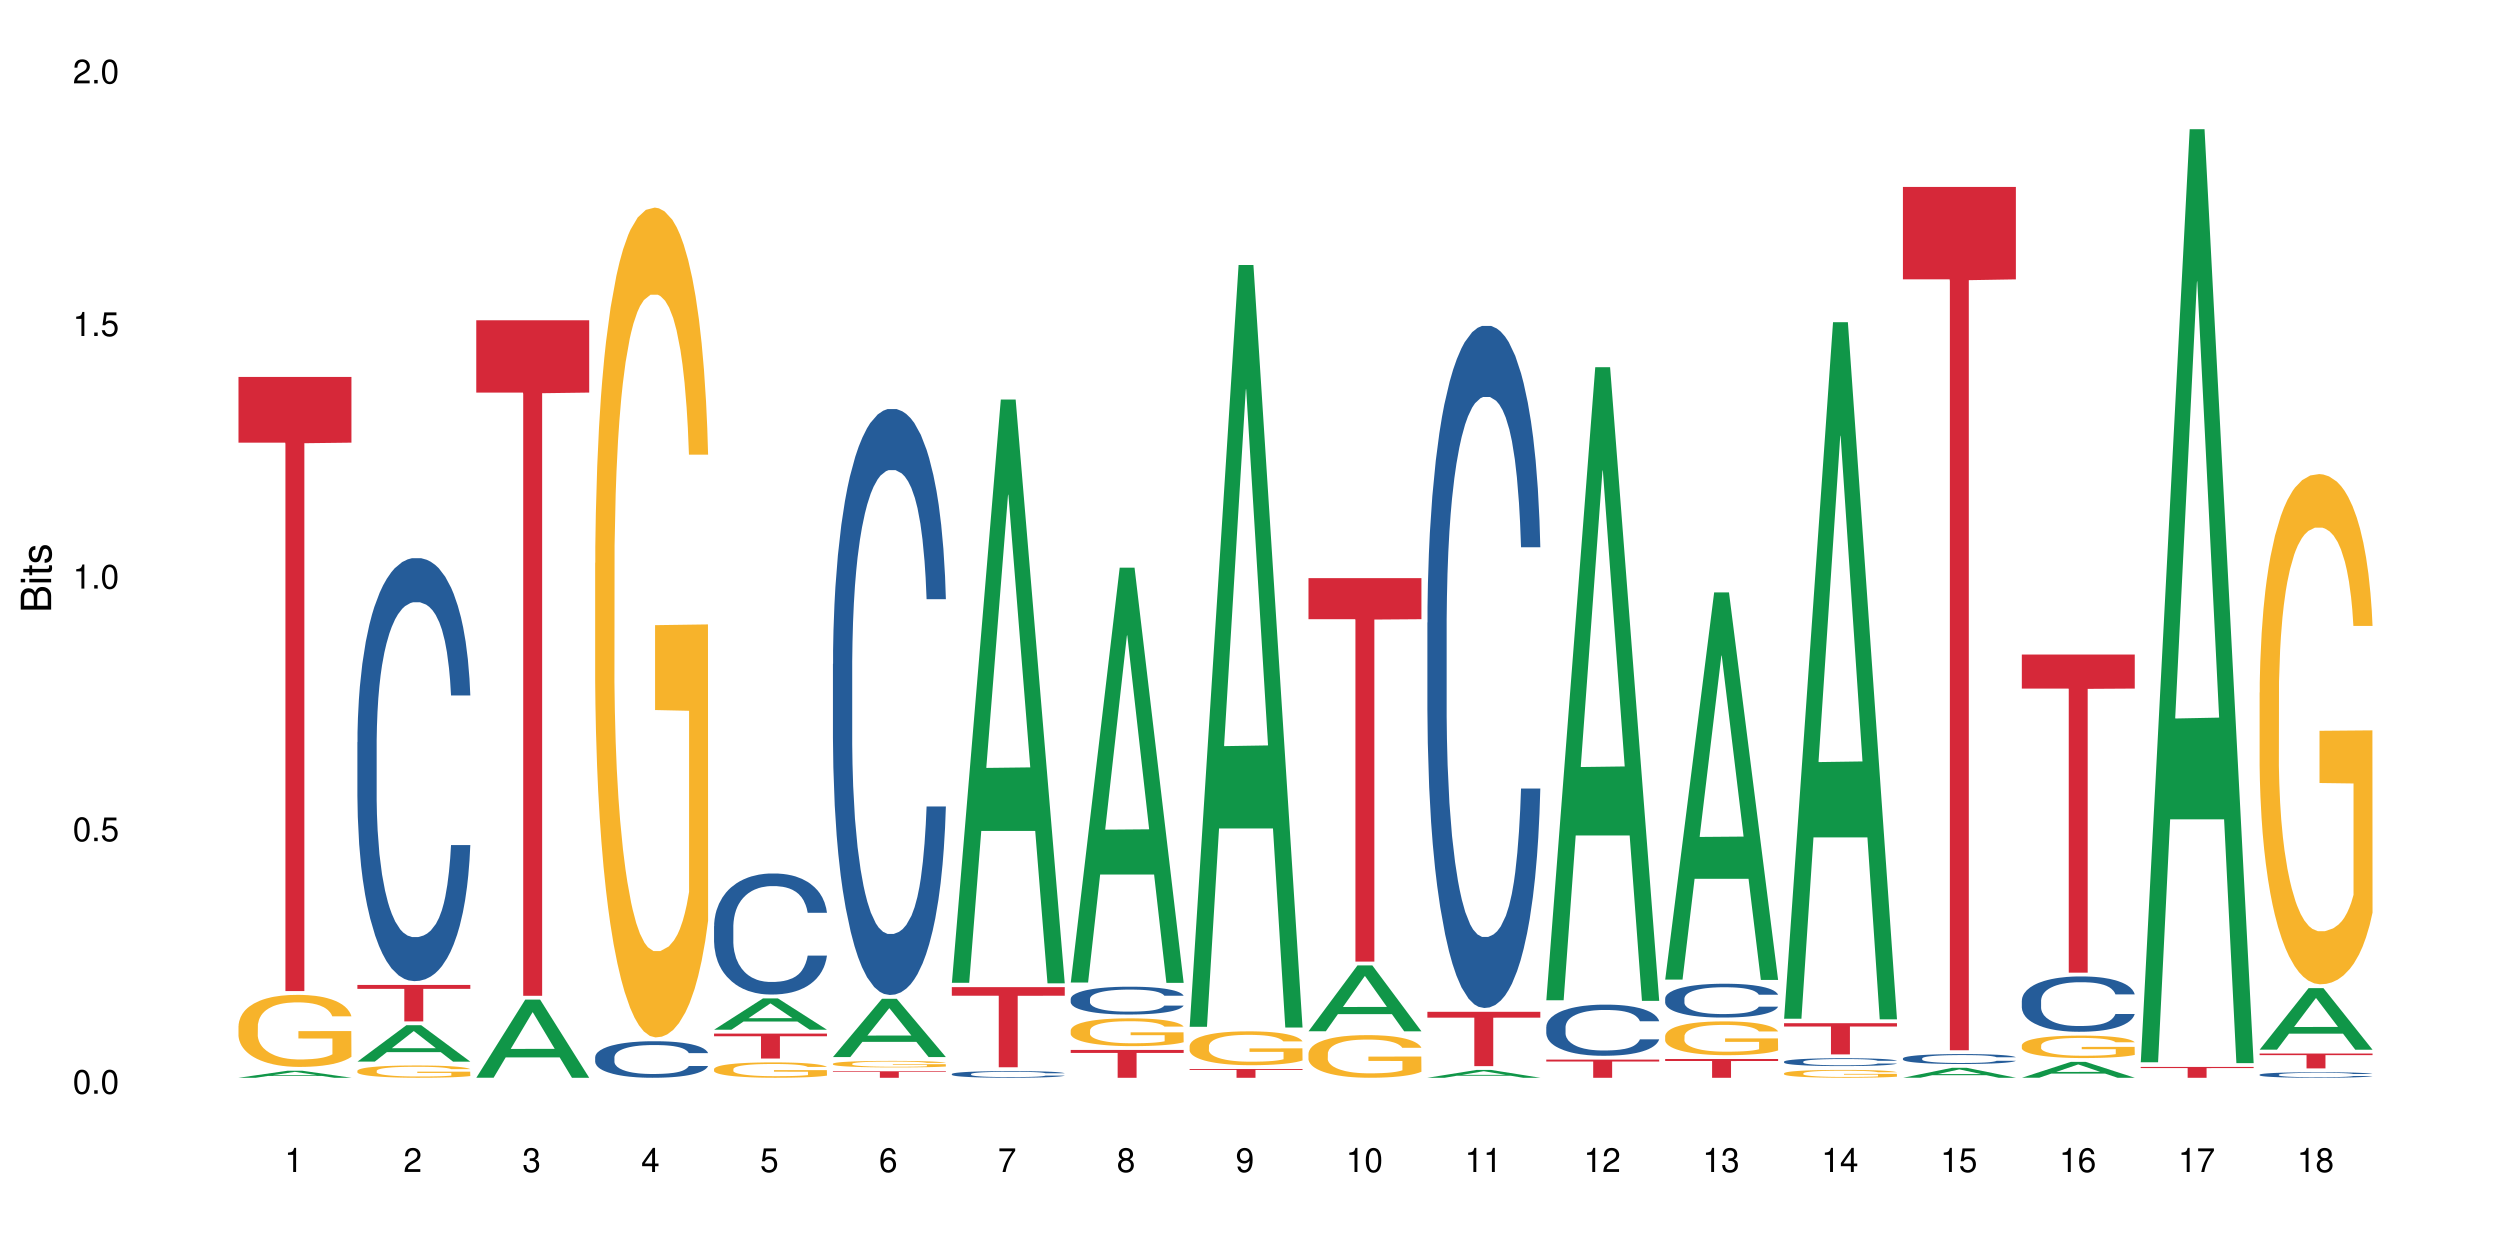 <?xml version="1.0" encoding="UTF-8"?>
<svg xmlns="http://www.w3.org/2000/svg" xmlns:xlink="http://www.w3.org/1999/xlink" width="720pt" height="360pt" viewBox="0 0 720 360" version="1.1">
<defs>
<g>
<symbol overflow="visible" id="glyph0-0">
<path style="stroke:none;" d=""/>
</symbol>
<symbol overflow="visible" id="glyph0-1">
<path style="stroke:none;" d="M 2.641 -6.938 C 2 -6.938 1.422 -6.656 1.078 -6.172 C 0.641 -5.562 0.406 -4.641 0.406 -3.359 C 0.406 -1.016 1.188 0.219 2.641 0.219 C 4.078 0.219 4.859 -1.016 4.859 -3.297 C 4.859 -4.641 4.656 -5.547 4.203 -6.172 C 3.844 -6.656 3.281 -6.938 2.641 -6.938 Z M 2.641 -6.188 C 3.547 -6.188 4 -5.25 4 -3.375 C 4 -1.406 3.562 -0.484 2.625 -0.484 C 1.734 -0.484 1.281 -1.438 1.281 -3.344 C 1.281 -5.25 1.734 -6.188 2.641 -6.188 Z M 2.641 -6.188 "/>
</symbol>
<symbol overflow="visible" id="glyph0-2">
<path style="stroke:none;" d="M 1.828 -1 L 0.828 -1 L 0.828 0 L 1.828 0 Z M 1.828 -1 "/>
</symbol>
<symbol overflow="visible" id="glyph0-3">
<path style="stroke:none;" d="M 4.562 -6.797 L 1.062 -6.797 L 0.547 -3.094 L 1.328 -3.094 C 1.719 -3.562 2.047 -3.734 2.578 -3.734 C 3.484 -3.734 4.062 -3.109 4.062 -2.094 C 4.062 -1.125 3.484 -0.531 2.578 -0.531 C 1.828 -0.531 1.375 -0.906 1.188 -1.672 L 0.328 -1.672 C 0.453 -1.109 0.547 -0.844 0.75 -0.594 C 1.125 -0.078 1.828 0.219 2.594 0.219 C 3.969 0.219 4.922 -0.781 4.922 -2.219 C 4.922 -3.562 4.031 -4.484 2.719 -4.484 C 2.25 -4.484 1.859 -4.359 1.469 -4.062 L 1.734 -5.969 L 4.562 -5.969 Z M 4.562 -6.797 "/>
</symbol>
<symbol overflow="visible" id="glyph0-4">
<path style="stroke:none;" d="M 2.484 -4.938 L 2.484 0 L 3.328 0 L 3.328 -6.938 L 2.766 -6.938 C 2.469 -5.875 2.281 -5.734 0.984 -5.562 L 0.984 -4.938 Z M 2.484 -4.938 "/>
</symbol>
<symbol overflow="visible" id="glyph0-5">
<path style="stroke:none;" d="M 4.859 -0.828 L 1.281 -0.828 C 1.359 -1.406 1.672 -1.781 2.5 -2.281 L 3.469 -2.828 C 4.406 -3.344 4.906 -4.062 4.906 -4.906 C 4.906 -5.484 4.672 -6.031 4.266 -6.406 C 3.859 -6.766 3.375 -6.938 2.719 -6.938 C 1.859 -6.938 1.219 -6.625 0.844 -6.031 C 0.609 -5.672 0.5 -5.234 0.484 -4.531 L 1.328 -4.531 C 1.359 -5.016 1.406 -5.281 1.531 -5.516 C 1.75 -5.938 2.188 -6.203 2.703 -6.203 C 3.469 -6.203 4.031 -5.641 4.031 -4.891 C 4.031 -4.344 3.719 -3.859 3.125 -3.516 L 2.234 -3 C 0.812 -2.172 0.406 -1.531 0.328 -0.016 L 4.859 -0.016 Z M 4.859 -0.828 "/>
</symbol>
<symbol overflow="visible" id="glyph0-6">
<path style="stroke:none;" d="M 2.125 -3.188 L 2.578 -3.188 C 3.5 -3.188 3.984 -2.766 3.984 -1.922 C 3.984 -1.062 3.469 -0.531 2.594 -0.531 C 1.656 -0.531 1.203 -1 1.156 -2.016 L 0.312 -2.016 C 0.344 -1.453 0.438 -1.094 0.609 -0.781 C 0.953 -0.109 1.625 0.219 2.547 0.219 C 3.953 0.219 4.859 -0.625 4.859 -1.938 C 4.859 -2.828 4.516 -3.297 3.703 -3.594 C 4.344 -3.844 4.656 -4.328 4.656 -5.031 C 4.656 -6.219 3.875 -6.938 2.578 -6.938 C 1.203 -6.938 0.484 -6.172 0.453 -4.703 L 1.297 -4.703 C 1.312 -5.125 1.344 -5.359 1.453 -5.578 C 1.641 -5.969 2.062 -6.203 2.594 -6.203 C 3.344 -6.203 3.797 -5.75 3.797 -5 C 3.797 -4.516 3.609 -4.219 3.25 -4.047 C 3.016 -3.953 2.703 -3.922 2.125 -3.906 Z M 2.125 -3.188 "/>
</symbol>
<symbol overflow="visible" id="glyph0-7">
<path style="stroke:none;" d="M 3.141 -1.672 L 3.141 0 L 3.984 0 L 3.984 -1.672 L 4.984 -1.672 L 4.984 -2.438 L 3.984 -2.438 L 3.984 -6.938 L 3.359 -6.938 L 0.266 -2.578 L 0.266 -1.672 Z M 3.141 -2.438 L 1 -2.438 L 3.141 -5.5 Z M 3.141 -2.438 "/>
</symbol>
<symbol overflow="visible" id="glyph0-8">
<path style="stroke:none;" d="M 4.781 -5.125 C 4.609 -6.266 3.891 -6.938 2.844 -6.938 C 2.094 -6.938 1.422 -6.578 1.031 -5.953 C 0.594 -5.266 0.406 -4.422 0.406 -3.172 C 0.406 -2 0.578 -1.25 0.984 -0.641 C 1.359 -0.078 1.953 0.219 2.703 0.219 C 3.984 0.219 4.922 -0.75 4.922 -2.094 C 4.922 -3.375 4.062 -4.281 2.844 -4.281 C 2.172 -4.281 1.641 -4.031 1.281 -3.516 C 1.281 -5.234 1.828 -6.188 2.797 -6.188 C 3.391 -6.188 3.797 -5.797 3.938 -5.125 Z M 2.734 -3.531 C 3.547 -3.531 4.062 -2.953 4.062 -2.031 C 4.062 -1.156 3.484 -0.531 2.703 -0.531 C 1.922 -0.531 1.328 -1.188 1.328 -2.078 C 1.328 -2.938 1.906 -3.531 2.734 -3.531 Z M 2.734 -3.531 "/>
</symbol>
<symbol overflow="visible" id="glyph0-9">
<path style="stroke:none;" d="M 4.984 -6.797 L 0.438 -6.797 L 0.438 -5.969 L 4.109 -5.969 C 2.5 -3.656 1.828 -2.234 1.328 0 L 2.219 0 C 2.594 -2.172 3.453 -4.047 4.984 -6.094 Z M 4.984 -6.797 "/>
</symbol>
<symbol overflow="visible" id="glyph0-10">
<path style="stroke:none;" d="M 3.75 -3.656 C 4.469 -4.094 4.688 -4.438 4.688 -5.078 C 4.688 -6.172 3.844 -6.938 2.641 -6.938 C 1.438 -6.938 0.594 -6.172 0.594 -5.094 C 0.594 -4.438 0.812 -4.094 1.516 -3.656 C 0.734 -3.266 0.359 -2.703 0.359 -1.922 C 0.359 -0.656 1.281 0.219 2.641 0.219 C 3.984 0.219 4.922 -0.656 4.922 -1.922 C 4.922 -2.703 4.531 -3.266 3.75 -3.656 Z M 2.641 -6.188 C 3.359 -6.188 3.812 -5.75 3.812 -5.062 C 3.812 -4.406 3.344 -3.984 2.641 -3.984 C 1.922 -3.984 1.453 -4.406 1.453 -5.078 C 1.453 -5.75 1.922 -6.188 2.641 -6.188 Z M 2.641 -3.266 C 3.484 -3.266 4.062 -2.719 4.062 -1.906 C 4.062 -1.078 3.484 -0.531 2.625 -0.531 C 1.797 -0.531 1.219 -1.094 1.219 -1.906 C 1.219 -2.719 1.781 -3.266 2.641 -3.266 Z M 2.641 -3.266 "/>
</symbol>
<symbol overflow="visible" id="glyph0-11">
<path style="stroke:none;" d="M 0.516 -1.578 C 0.672 -0.453 1.406 0.219 2.438 0.219 C 3.188 0.219 3.859 -0.141 4.266 -0.766 C 4.688 -1.453 4.891 -2.297 4.891 -3.547 C 4.891 -4.719 4.703 -5.453 4.312 -6.078 C 3.938 -6.641 3.344 -6.938 2.594 -6.938 C 1.297 -6.938 0.359 -5.969 0.359 -4.625 C 0.359 -3.344 1.234 -2.453 2.453 -2.453 C 3.094 -2.453 3.578 -2.672 4.016 -3.203 C 4 -1.484 3.469 -0.531 2.5 -0.531 C 1.906 -0.531 1.484 -0.906 1.359 -1.578 Z M 2.578 -6.203 C 3.375 -6.203 3.969 -5.531 3.969 -4.641 C 3.969 -3.797 3.391 -3.188 2.547 -3.188 C 1.734 -3.188 1.234 -3.766 1.234 -4.688 C 1.234 -5.562 1.797 -6.203 2.578 -6.203 Z M 2.578 -6.203 "/>
</symbol>
<symbol overflow="visible" id="glyph1-0">
<path style="stroke:none;" d=""/>
</symbol>
<symbol overflow="visible" id="glyph1-1">
<path style="stroke:none;" d="M 0 -0.953 L 0 -4.891 C 0 -5.719 -0.234 -6.344 -0.734 -6.797 C -1.188 -7.234 -1.812 -7.469 -2.5 -7.469 C -3.547 -7.469 -4.188 -7 -4.625 -5.875 C -4.984 -6.688 -5.625 -7.094 -6.531 -7.094 C -7.172 -7.094 -7.734 -6.859 -8.141 -6.391 C -8.562 -5.922 -8.75 -5.344 -8.75 -4.5 L -8.75 -0.953 Z M -4.984 -2.062 L -7.766 -2.062 L -7.766 -4.219 C -7.766 -4.844 -7.688 -5.203 -7.453 -5.5 C -7.219 -5.812 -6.859 -5.969 -6.375 -5.969 C -5.891 -5.969 -5.531 -5.812 -5.297 -5.5 C -5.062 -5.203 -4.984 -4.844 -4.984 -4.219 Z M -0.984 -2.062 L -4 -2.062 L -4 -4.781 C -4 -5.766 -3.438 -6.359 -2.484 -6.359 C -1.547 -6.359 -0.984 -5.766 -0.984 -4.781 Z M -0.984 -2.062 "/>
</symbol>
<symbol overflow="visible" id="glyph1-2">
<path style="stroke:none;" d="M -6.281 -1.797 L -6.281 -0.797 L 0 -0.797 L 0 -1.797 Z M -8.75 -1.797 L -8.75 -0.797 L -7.484 -0.797 L -7.484 -1.797 Z M -8.75 -1.797 "/>
</symbol>
<symbol overflow="visible" id="glyph1-3">
<path style="stroke:none;" d="M -6.281 -3.047 L -6.281 -2.016 L -8.016 -2.016 L -8.016 -1.016 L -6.281 -1.016 L -6.281 -0.172 L -5.469 -0.172 L -5.469 -1.016 L -0.719 -1.016 C -0.078 -1.016 0.281 -1.453 0.281 -2.234 C 0.281 -2.5 0.25 -2.719 0.188 -3.047 L -0.641 -3.047 C -0.609 -2.906 -0.594 -2.766 -0.594 -2.562 C -0.594 -2.141 -0.719 -2.016 -1.156 -2.016 L -5.469 -2.016 L -5.469 -3.047 Z M -6.281 -3.047 "/>
</symbol>
<symbol overflow="visible" id="glyph1-4">
<path style="stroke:none;" d="M -4.531 -5.25 C -5.766 -5.25 -6.469 -4.422 -6.469 -2.969 C -6.469 -1.516 -5.719 -0.562 -4.547 -0.562 C -3.562 -0.562 -3.094 -1.062 -2.734 -2.562 L -2.516 -3.484 C -2.344 -4.188 -2.094 -4.469 -1.641 -4.469 C -1.047 -4.469 -0.641 -3.875 -0.641 -3 C -0.641 -2.453 -0.797 -2 -1.062 -1.75 C -1.25 -1.594 -1.422 -1.531 -1.875 -1.469 L -1.875 -0.406 C -0.422 -0.453 0.281 -1.266 0.281 -2.922 C 0.281 -4.5 -0.5 -5.516 -1.719 -5.516 C -2.656 -5.516 -3.172 -4.984 -3.469 -3.734 L -3.703 -2.766 C -3.891 -1.953 -4.156 -1.609 -4.594 -1.609 C -5.188 -1.609 -5.547 -2.125 -5.547 -2.938 C -5.547 -3.75 -5.203 -4.172 -4.531 -4.203 Z M -4.531 -5.25 "/>
</symbol>
</g>
</defs>
<g id="surface6">
<rect x="0" y="0" width="720" height="360" style="fill:rgb(100%,100%,100%);fill-opacity:1;stroke:none;"/>
<path style=" stroke:none;fill-rule:nonzero;fill:rgb(6.275%,58.824%,28.235%);fill-opacity:1;" d="M 68.684 310.398 L 68.719 310.395 L 82.793 308.375 L 87.07 308.375 L 101.215 310.398 L 96.242 310.398 L 92.699 309.871 L 77.164 309.871 L 73.691 310.398 L 68.684 310.398 L 78.66 309.652 L 91.273 309.648 L 84.984 308.703 L 84.914 308.703 L 84.844 308.707 L 78.625 309.648 L 78.66 309.652 Z M 68.684 310.398 "/>
<path style=" stroke:none;fill-rule:nonzero;fill:rgb(96.863%,70.196%,16.863%);fill-opacity:1;" d="M 68.684 295.41 L 68.727 295.391 L 68.727 295.012 L 68.883 294.16 L 69.281 292.984 L 69.797 292.016 L 70.352 291.258 L 70.707 290.859 L 71.305 290.289 L 71.82 289.875 L 73.129 289.02 L 74.793 288.223 L 75.707 287.883 L 76.738 287.562 L 78.207 287.199 L 78.879 287.066 L 80.941 286.766 L 83.285 286.574 L 85.863 286.52 L 87.051 286.539 L 88.68 286.613 L 90.898 286.82 L 92.168 287.012 L 93.16 287.199 L 94.191 287.449 L 95.461 287.828 L 96.652 288.281 L 97.605 288.738 L 98.555 289.305 L 99.348 289.91 L 100.023 290.574 L 100.617 291.371 L 100.977 292.035 L 101.215 292.699 L 95.699 292.699 L 95.383 292.035 L 95.023 291.523 L 94.43 290.898 L 93.836 290.441 L 93.238 290.082 L 92.129 289.59 L 91.176 289.285 L 89.988 289.02 L 88.836 288.852 L 87.527 288.738 L 86.734 288.699 L 84.633 288.699 L 82.727 288.832 L 81.617 288.984 L 80.824 289.133 L 79.715 289.418 L 79.039 289.645 L 78.641 289.797 L 77.453 290.387 L 76.66 290.918 L 76.223 291.277 L 75.668 291.844 L 75.27 292.355 L 74.836 293.117 L 74.598 293.684 L 74.277 294.973 L 74.238 298.387 L 74.359 299.105 L 74.598 299.883 L 74.914 300.566 L 75.391 301.285 L 75.867 301.836 L 76.699 302.574 L 77.414 303.066 L 77.969 303.391 L 79.039 303.902 L 79.477 304.074 L 80.508 304.414 L 81.578 304.68 L 82.887 304.906 L 83.879 305.02 L 85.465 305.117 L 87.488 305.117 L 89.867 305.004 L 91.375 304.852 L 92.406 304.699 L 93.082 304.566 L 93.914 304.359 L 94.508 304.168 L 95.066 303.961 L 95.738 303.637 L 95.738 299.105 L 85.941 299.086 L 85.941 296.965 L 101.172 296.945 L 101.215 304.359 L 100.379 304.871 L 99.348 305.363 L 98.355 305.742 L 97.324 306.062 L 95.859 306.426 L 94.668 306.652 L 92.844 306.918 L 91.176 307.086 L 89.434 307.199 L 87.887 307.258 L 86.059 307.277 L 84.434 307.238 L 82.688 307.125 L 81.301 306.973 L 80.031 306.785 L 78.762 306.539 L 77.176 306.141 L 76.145 305.816 L 75.07 305.418 L 74 304.945 L 73.051 304.434 L 72.414 304.035 L 71.781 303.582 L 71.105 303.012 L 70.469 302.367 L 69.996 301.777 L 69.559 301.117 L 69.242 300.488 L 68.922 299.637 L 68.766 298.953 L 68.684 298.367 Z M 68.684 295.41 "/>
<path style=" stroke:none;fill-rule:nonzero;fill:rgb(83.922%,15.686%,22.353%);fill-opacity:1;" d="M 68.684 108.551 L 101.215 108.551 L 101.215 127.484 L 87.656 127.648 L 87.656 285.422 L 82.203 285.422 L 82.203 127.816 L 82.125 127.484 L 68.684 127.484 Z M 68.684 108.551 "/>
<path style=" stroke:none;fill-rule:nonzero;fill:rgb(6.275%,58.824%,28.235%);fill-opacity:1;" d="M 102.926 305.75 L 102.961 305.742 L 117.035 295.262 L 121.309 295.262 L 135.453 305.762 L 130.484 305.762 L 126.938 303.02 L 111.406 303.02 L 107.93 305.75 L 102.926 305.75 L 112.898 301.887 L 125.516 301.879 L 119.223 296.98 L 119.156 296.969 L 119.086 297 L 112.863 301.879 L 112.898 301.887 Z M 102.926 305.75 "/>
<path style=" stroke:none;fill-rule:nonzero;fill:rgb(14.51%,36.078%,60%);fill-opacity:1;" d="M 102.926 213.762 L 102.965 213.648 L 102.965 210.977 L 103.086 206.746 L 103.363 201.402 L 103.641 197.727 L 104.352 191.16 L 105.344 184.812 L 106.375 179.914 L 107.129 177.02 L 107.805 174.793 L 109.352 170.672 L 110.344 168.555 L 111.414 166.664 L 112.723 164.77 L 113.676 163.656 L 115.816 161.875 L 117.406 161.098 L 118.633 160.762 L 121.293 160.762 L 122.879 161.207 L 124.027 161.766 L 125.297 162.656 L 126.371 163.656 L 128.234 166.105 L 129.898 169.223 L 130.652 171.004 L 131.844 174.457 L 132.758 177.797 L 133.391 180.691 L 134.105 184.812 L 134.738 189.824 L 135.215 195.5 L 135.453 200.289 L 129.898 200.289 L 129.621 195.836 L 129.305 192.383 L 128.711 187.82 L 128.113 184.59 L 127.281 181.359 L 126.527 179.246 L 125.496 177.129 L 124.586 175.793 L 123.633 174.793 L 122.719 174.125 L 120.973 173.457 L 118.953 173.457 L 118.199 173.68 L 116.652 174.57 L 115.816 175.348 L 114.629 176.906 L 113.793 178.355 L 112.805 180.582 L 112.129 182.473 L 111.297 185.367 L 110.699 187.93 L 110.027 191.605 L 109.629 194.387 L 109.273 197.504 L 108.953 201.18 L 108.719 205.078 L 108.559 209.195 L 108.48 213.203 L 108.48 230.461 L 108.559 234.473 L 108.758 239.148 L 109.273 245.941 L 110.027 251.84 L 110.898 256.516 L 111.73 259.855 L 112.207 261.418 L 112.844 263.199 L 113.836 265.426 L 115.262 267.652 L 116.094 268.543 L 117.363 269.434 L 118.672 269.879 L 120.418 269.879 L 121.965 269.434 L 122.996 268.875 L 124.07 267.984 L 125.535 266.094 L 126.449 264.312 L 127.242 262.195 L 127.836 260.078 L 128.234 258.297 L 128.828 254.848 L 129.305 251.062 L 129.66 247.164 L 129.898 243.379 L 135.453 243.379 L 135.215 247.832 L 134.859 252.176 L 134.5 255.402 L 133.945 259.301 L 133.312 262.754 L 132.398 266.648 L 131.645 269.211 L 130.652 271.992 L 129.742 274.109 L 128.75 276.004 L 127.281 278.23 L 126.328 279.344 L 125.297 280.344 L 124.07 281.234 L 122.523 282.016 L 120.855 282.461 L 119.309 282.57 L 117.641 282.348 L 116.414 281.902 L 114.785 280.902 L 112.762 278.898 L 111.297 276.781 L 110.145 274.664 L 109.152 272.438 L 108.043 269.434 L 106.613 264.535 L 105.742 260.75 L 105.148 257.629 L 104.473 253.289 L 103.996 249.391 L 103.441 243.156 L 103.043 235.25 L 102.926 229.125 Z M 102.926 213.762 "/>
<path style=" stroke:none;fill-rule:nonzero;fill:rgb(96.863%,70.196%,16.863%);fill-opacity:1;" d="M 102.926 308.375 L 102.965 308.371 L 102.965 308.309 L 103.125 308.16 L 103.52 307.961 L 104.035 307.797 L 104.59 307.668 L 104.949 307.598 L 105.543 307.5 L 106.059 307.43 L 107.367 307.285 L 109.035 307.148 L 109.945 307.09 L 110.977 307.035 L 112.445 306.977 L 113.121 306.953 L 115.184 306.898 L 117.523 306.867 L 120.102 306.859 L 121.293 306.863 L 122.918 306.875 L 125.141 306.91 L 126.41 306.941 L 127.402 306.977 L 128.434 307.016 L 129.703 307.082 L 130.891 307.16 L 131.844 307.238 L 132.797 307.332 L 133.59 307.438 L 134.262 307.551 L 134.859 307.688 L 135.215 307.801 L 135.453 307.914 L 129.941 307.914 L 129.621 307.801 L 129.266 307.711 L 128.672 307.605 L 128.074 307.527 L 127.48 307.465 L 126.371 307.383 L 125.418 307.332 L 124.227 307.285 L 123.078 307.258 L 121.77 307.238 L 120.973 307.23 L 118.871 307.23 L 116.969 307.254 L 115.855 307.277 L 115.062 307.305 L 113.953 307.352 L 113.277 307.391 L 112.883 307.418 L 111.691 307.52 L 110.898 307.609 L 110.461 307.672 L 109.906 307.766 L 109.512 307.855 L 109.074 307.984 L 108.836 308.082 L 108.52 308.301 L 108.48 308.883 L 108.598 309.004 L 108.836 309.137 L 109.152 309.254 L 109.629 309.379 L 110.105 309.473 L 110.938 309.598 L 111.652 309.68 L 112.207 309.734 L 113.277 309.824 L 113.715 309.852 L 114.746 309.91 L 115.816 309.957 L 117.125 309.996 L 118.117 310.016 L 119.703 310.031 L 121.727 310.031 L 124.109 310.012 L 125.617 309.984 L 126.648 309.961 L 127.32 309.938 L 128.156 309.902 L 128.75 309.867 L 129.305 309.832 L 129.98 309.777 L 129.98 309.004 L 120.18 309.004 L 120.18 308.641 L 135.414 308.637 L 135.453 309.902 L 134.621 309.988 L 133.59 310.074 L 132.598 310.137 L 131.566 310.191 L 130.098 310.254 L 128.906 310.293 L 127.082 310.336 L 125.418 310.367 L 123.672 310.387 L 122.125 310.395 L 120.301 310.398 L 118.672 310.395 L 116.93 310.375 L 115.539 310.348 L 114.27 310.316 L 113 310.273 L 111.414 310.207 L 110.383 310.148 L 109.312 310.082 L 108.242 310 L 107.289 309.914 L 106.652 309.848 L 106.02 309.77 L 105.344 309.672 L 104.711 309.562 L 104.234 309.461 L 103.797 309.348 L 103.48 309.242 L 103.164 309.098 L 103.004 308.98 L 102.926 308.879 Z M 102.926 308.375 "/>
<path style=" stroke:none;fill-rule:nonzero;fill:rgb(83.922%,15.686%,22.353%);fill-opacity:1;" d="M 102.926 283.668 L 135.453 283.668 L 135.453 284.793 L 121.898 284.801 L 121.898 294.168 L 116.441 294.168 L 116.441 284.812 L 116.363 284.793 L 102.926 284.793 Z M 102.926 283.668 "/>
<path style=" stroke:none;fill-rule:nonzero;fill:rgb(6.275%,58.824%,28.235%);fill-opacity:1;" d="M 137.164 310.379 L 137.199 310.355 L 151.273 287.883 L 155.551 287.883 L 169.691 310.398 L 164.723 310.398 L 161.18 304.523 L 145.645 304.523 L 142.168 310.379 L 137.164 310.379 L 147.141 302.09 L 159.754 302.07 L 153.465 291.562 L 153.395 291.543 L 153.324 291.605 L 147.105 302.07 L 147.141 302.09 Z M 137.164 310.379 "/>
<path style=" stroke:none;fill-rule:nonzero;fill:rgb(83.922%,15.686%,22.353%);fill-opacity:1;" d="M 137.164 92.238 L 169.691 92.238 L 169.691 113.062 L 156.137 113.246 L 156.137 286.785 L 150.684 286.785 L 150.684 113.43 L 150.602 113.062 L 137.164 113.062 Z M 137.164 92.238 "/>
<path style=" stroke:none;fill-rule:nonzero;fill:rgb(14.51%,36.078%,60%);fill-opacity:1;" d="M 171.406 304.457 L 171.445 304.445 L 171.445 304.215 L 171.562 303.852 L 171.84 303.391 L 172.121 303.07 L 172.832 302.504 L 173.824 301.957 L 174.855 301.531 L 175.609 301.281 L 176.285 301.09 L 177.832 300.734 L 178.824 300.551 L 179.895 300.387 L 181.203 300.227 L 182.156 300.129 L 184.297 299.977 L 185.883 299.906 L 187.113 299.879 L 189.773 299.879 L 191.359 299.918 L 192.508 299.965 L 193.777 300.043 L 194.848 300.129 L 196.715 300.34 L 198.379 300.609 L 199.133 300.762 L 200.324 301.062 L 201.234 301.352 L 201.871 301.602 L 202.586 301.957 L 203.219 302.387 L 203.695 302.879 L 203.934 303.293 L 198.379 303.293 L 198.102 302.906 L 197.785 302.609 L 197.191 302.215 L 196.594 301.938 L 195.762 301.656 L 195.008 301.477 L 193.977 301.293 L 193.062 301.176 L 192.113 301.09 L 191.199 301.031 L 189.453 300.977 L 187.43 300.977 L 186.676 300.996 L 185.129 301.07 L 184.297 301.137 L 183.105 301.273 L 182.273 301.398 L 181.281 301.59 L 180.609 301.754 L 179.773 302.004 L 179.18 302.227 L 178.508 302.543 L 178.109 302.781 L 177.754 303.051 L 177.434 303.371 L 177.195 303.707 L 177.039 304.062 L 176.957 304.406 L 176.957 305.898 L 177.039 306.246 L 177.238 306.648 L 177.754 307.234 L 178.508 307.746 L 179.379 308.148 L 180.211 308.438 L 180.688 308.57 L 181.324 308.727 L 182.312 308.918 L 183.742 309.109 L 184.574 309.188 L 185.844 309.266 L 187.152 309.305 L 188.898 309.305 L 190.445 309.266 L 191.477 309.215 L 192.547 309.141 L 194.016 308.977 L 194.93 308.82 L 195.723 308.641 L 196.316 308.457 L 196.715 308.305 L 197.309 308.004 L 197.785 307.676 L 198.141 307.34 L 198.379 307.016 L 203.934 307.016 L 203.695 307.398 L 203.34 307.773 L 202.98 308.055 L 202.426 308.391 L 201.793 308.688 L 200.879 309.023 L 200.125 309.246 L 199.133 309.484 L 198.223 309.668 L 197.23 309.832 L 195.762 310.023 L 194.809 310.121 L 193.777 310.207 L 192.547 310.285 L 191 310.352 L 189.336 310.391 L 187.789 310.398 L 186.121 310.379 L 184.891 310.34 L 183.266 310.254 L 181.242 310.082 L 179.773 309.898 L 178.625 309.715 L 177.633 309.523 L 176.523 309.266 L 175.094 308.84 L 174.223 308.516 L 173.625 308.246 L 172.953 307.871 L 172.477 307.535 L 171.922 306.996 L 171.523 306.312 L 171.406 305.785 Z M 171.406 304.457 "/>
<path style=" stroke:none;fill-rule:nonzero;fill:rgb(96.863%,70.196%,16.863%);fill-opacity:1;" d="M 171.406 162.148 L 171.445 161.93 L 171.445 157.566 L 171.605 147.742 L 172 134.211 L 172.516 123.078 L 173.07 114.348 L 173.43 109.766 L 174.023 103.215 L 174.539 98.414 L 175.848 88.594 L 177.516 79.426 L 178.426 75.496 L 179.457 71.785 L 180.926 67.641 L 181.602 66.113 L 183.664 62.621 L 186.004 60.438 L 188.582 59.781 L 189.773 60 L 191.398 60.875 L 193.621 63.273 L 194.891 65.457 L 195.879 67.641 L 196.91 70.477 L 198.18 74.844 L 199.371 80.082 L 200.324 85.32 L 201.277 91.867 L 202.07 98.852 L 202.742 106.492 L 203.34 115.656 L 203.695 123.297 L 203.934 130.938 L 198.418 130.938 L 198.102 123.297 L 197.746 117.402 L 197.148 110.203 L 196.555 104.961 L 195.961 100.816 L 194.848 95.141 L 193.898 91.648 L 192.707 88.594 L 191.559 86.629 L 190.246 85.32 L 189.453 84.883 L 187.352 84.883 L 185.449 86.41 L 184.336 88.156 L 183.543 89.902 L 182.434 93.176 L 181.758 95.797 L 181.363 97.543 L 180.172 104.309 L 179.379 110.418 L 178.941 114.566 L 178.387 121.113 L 177.988 127.008 L 177.555 135.738 L 177.316 142.285 L 177 157.129 L 176.957 196.414 L 177.078 204.711 L 177.316 213.66 L 177.633 221.516 L 178.109 229.809 L 178.586 236.141 L 179.418 244.652 L 180.133 250.328 L 180.688 254.039 L 181.758 259.93 L 182.195 261.895 L 183.227 265.824 L 184.297 268.879 L 185.605 271.5 L 186.598 272.809 L 188.184 273.898 L 190.207 273.898 L 192.59 272.59 L 194.094 270.844 L 195.125 269.098 L 195.801 267.57 L 196.633 265.168 L 197.23 262.984 L 197.785 260.586 L 198.457 256.875 L 198.457 204.711 L 188.66 204.492 L 188.66 180.047 L 203.895 179.828 L 203.934 265.168 L 203.102 271.062 L 202.07 276.738 L 201.078 281.102 L 200.047 284.812 L 198.578 288.961 L 197.387 291.578 L 195.562 294.633 L 193.898 296.598 L 192.152 297.91 L 190.605 298.562 L 188.781 298.781 L 187.152 298.344 L 185.406 297.035 L 184.02 295.289 L 182.75 293.105 L 181.48 290.27 L 179.895 285.688 L 178.863 281.977 L 177.793 277.391 L 176.723 271.934 L 175.77 266.043 L 175.133 261.457 L 174.5 256.219 L 173.824 249.672 L 173.191 242.25 L 172.715 235.484 L 172.277 227.844 L 171.961 220.645 L 171.645 210.82 L 171.484 202.965 L 171.406 196.199 Z M 171.406 162.148 "/>
<path style=" stroke:none;fill-rule:nonzero;fill:rgb(6.275%,58.824%,28.235%);fill-opacity:1;" d="M 205.645 296.562 L 205.68 296.555 L 219.754 287.531 L 224.027 287.531 L 238.172 296.57 L 233.203 296.57 L 229.66 294.211 L 214.125 294.211 L 210.648 296.562 L 205.645 296.562 L 215.617 293.234 L 228.234 293.227 L 221.945 289.008 L 221.875 289 L 221.805 289.023 L 215.586 293.227 L 215.617 293.234 Z M 205.645 296.562 "/>
<path style=" stroke:none;fill-rule:nonzero;fill:rgb(14.51%,36.078%,60%);fill-opacity:1;" d="M 205.645 266.746 L 205.684 266.711 L 205.684 265.949 L 205.805 264.738 L 206.082 263.207 L 206.359 262.156 L 207.074 260.277 L 208.066 258.461 L 209.098 257.059 L 209.852 256.23 L 210.523 255.594 L 212.07 254.414 L 213.062 253.809 L 214.133 253.27 L 215.441 252.727 L 216.395 252.406 L 218.539 251.898 L 220.125 251.676 L 221.355 251.578 L 224.012 251.578 L 225.598 251.707 L 226.75 251.867 L 228.02 252.121 L 229.09 252.406 L 230.953 253.109 L 232.621 254 L 233.375 254.512 L 234.562 255.5 L 235.477 256.453 L 236.109 257.281 L 236.824 258.461 L 237.461 259.895 L 237.934 261.52 L 238.172 262.891 L 232.621 262.891 L 232.344 261.613 L 232.023 260.629 L 231.43 259.32 L 230.836 258.398 L 230 257.473 L 229.246 256.867 L 228.215 256.262 L 227.305 255.879 L 226.352 255.594 L 225.441 255.402 L 223.695 255.211 L 221.672 255.211 L 220.918 255.273 L 219.371 255.531 L 218.539 255.754 L 217.348 256.199 L 216.516 256.613 L 215.523 257.25 L 214.848 257.793 L 214.016 258.621 L 213.422 259.352 L 212.746 260.406 L 212.348 261.199 L 211.992 262.094 L 211.676 263.145 L 211.438 264.258 L 211.277 265.438 L 211.199 266.586 L 211.199 271.523 L 211.277 272.668 L 211.477 274.008 L 211.992 275.953 L 212.746 277.641 L 213.617 278.977 L 214.453 279.934 L 214.926 280.379 L 215.562 280.891 L 216.555 281.527 L 217.98 282.164 L 218.816 282.418 L 220.086 282.672 L 221.395 282.801 L 223.141 282.801 L 224.688 282.672 L 225.719 282.516 L 226.789 282.258 L 228.258 281.719 L 229.168 281.207 L 229.961 280.602 L 230.559 279.996 L 230.953 279.488 L 231.547 278.5 L 232.023 277.418 L 232.383 276.301 L 232.621 275.219 L 238.172 275.219 L 237.934 276.492 L 237.578 277.734 L 237.223 278.66 L 236.664 279.773 L 236.031 280.762 L 235.117 281.875 L 234.363 282.609 L 233.375 283.406 L 232.461 284.012 L 231.469 284.555 L 230 285.191 L 229.051 285.508 L 228.02 285.797 L 226.789 286.051 L 225.242 286.273 L 223.574 286.402 L 222.027 286.434 L 220.363 286.367 L 219.133 286.242 L 217.508 285.953 L 215.484 285.383 L 214.016 284.777 L 212.863 284.172 L 211.875 283.535 L 210.762 282.672 L 209.336 281.273 L 208.461 280.188 L 207.867 279.297 L 207.191 278.055 L 206.715 276.938 L 206.16 275.156 L 205.766 272.895 L 205.645 271.141 Z M 205.645 266.746 "/>
<path style=" stroke:none;fill-rule:nonzero;fill:rgb(96.863%,70.196%,16.863%);fill-opacity:1;" d="M 205.645 307.863 L 205.684 307.859 L 205.684 307.781 L 205.844 307.598 L 206.238 307.348 L 206.758 307.141 L 207.312 306.977 L 207.668 306.895 L 208.262 306.77 L 208.777 306.684 L 210.09 306.5 L 211.754 306.328 L 212.668 306.258 L 213.699 306.188 L 215.164 306.109 L 215.84 306.082 L 217.902 306.02 L 220.242 305.977 L 222.82 305.965 L 224.012 305.969 L 225.637 305.984 L 227.859 306.031 L 229.129 306.07 L 230.121 306.109 L 231.152 306.164 L 232.422 306.246 L 233.609 306.344 L 234.562 306.438 L 235.516 306.562 L 236.309 306.691 L 236.984 306.832 L 237.578 307.004 L 237.934 307.145 L 238.172 307.285 L 232.66 307.285 L 232.344 307.145 L 231.984 307.035 L 231.391 306.902 L 230.793 306.805 L 230.199 306.727 L 229.09 306.621 L 228.137 306.559 L 226.945 306.5 L 225.797 306.465 L 224.488 306.438 L 223.695 306.43 L 221.594 306.43 L 219.688 306.461 L 218.578 306.492 L 217.785 306.523 L 216.672 306.586 L 216 306.633 L 215.602 306.668 L 214.41 306.793 L 213.617 306.906 L 213.184 306.98 L 212.625 307.102 L 212.23 307.211 L 211.793 307.375 L 211.555 307.496 L 211.238 307.77 L 211.199 308.5 L 211.316 308.652 L 211.555 308.82 L 211.875 308.965 L 212.348 309.121 L 212.824 309.238 L 213.656 309.395 L 214.371 309.5 L 214.926 309.57 L 216 309.68 L 216.434 309.715 L 217.465 309.789 L 218.539 309.844 L 219.848 309.895 L 220.84 309.918 L 222.426 309.938 L 224.449 309.938 L 226.828 309.914 L 228.336 309.883 L 229.367 309.848 L 230.043 309.82 L 230.875 309.777 L 231.469 309.734 L 232.023 309.691 L 232.699 309.621 L 232.699 308.652 L 222.902 308.648 L 222.902 308.195 L 238.133 308.191 L 238.172 309.777 L 237.34 309.887 L 236.309 309.988 L 235.316 310.07 L 234.285 310.141 L 232.816 310.219 L 231.629 310.266 L 229.805 310.32 L 228.137 310.359 L 226.391 310.383 L 224.844 310.395 L 223.02 310.398 L 221.395 310.391 L 219.648 310.367 L 218.258 310.336 L 216.992 310.293 L 215.723 310.242 L 214.133 310.156 L 213.102 310.086 L 212.031 310.004 L 210.961 309.902 L 210.008 309.793 L 209.375 309.707 L 208.738 309.609 L 208.066 309.488 L 207.43 309.352 L 206.953 309.227 L 206.52 309.082 L 206.199 308.949 L 205.883 308.766 L 205.723 308.621 L 205.645 308.496 Z M 205.645 307.863 "/>
<path style=" stroke:none;fill-rule:nonzero;fill:rgb(83.922%,15.686%,22.353%);fill-opacity:1;" d="M 205.645 297.668 L 238.172 297.668 L 238.172 298.441 L 224.617 298.445 L 224.617 304.867 L 219.164 304.867 L 219.164 298.453 L 219.082 298.441 L 205.645 298.441 Z M 205.645 297.668 "/>
<path style=" stroke:none;fill-rule:nonzero;fill:rgb(6.275%,58.824%,28.235%);fill-opacity:1;" d="M 239.887 304.426 L 239.918 304.41 L 253.996 287.66 L 258.27 287.66 L 272.414 304.441 L 267.445 304.441 L 263.898 300.059 L 248.363 300.059 L 244.891 304.426 L 239.887 304.426 L 249.859 298.246 L 262.473 298.23 L 256.184 290.402 L 256.113 290.387 L 256.043 290.434 L 249.824 298.23 L 249.859 298.246 Z M 239.887 304.426 "/>
<path style=" stroke:none;fill-rule:nonzero;fill:rgb(14.51%,36.078%,60%);fill-opacity:1;" d="M 239.887 191.238 L 239.926 191.086 L 239.926 187.383 L 240.043 181.523 L 240.32 174.121 L 240.598 169.027 L 241.312 159.93 L 242.305 151.137 L 243.336 144.352 L 244.09 140.34 L 244.766 137.254 L 246.312 131.547 L 247.305 128.617 L 248.375 125.996 L 249.684 123.375 L 250.637 121.832 L 252.777 119.363 L 254.363 118.285 L 255.594 117.82 L 258.25 117.82 L 259.84 118.438 L 260.988 119.207 L 262.258 120.441 L 263.328 121.832 L 265.195 125.223 L 266.859 129.543 L 267.613 132.012 L 268.805 136.793 L 269.715 141.418 L 270.352 145.43 L 271.062 151.137 L 271.699 158.078 L 272.176 165.945 L 272.414 172.578 L 266.859 172.578 L 266.582 166.406 L 266.266 161.625 L 265.668 155.301 L 265.074 150.828 L 264.242 146.355 L 263.488 143.426 L 262.457 140.496 L 261.543 138.645 L 260.594 137.254 L 259.68 136.328 L 257.934 135.406 L 255.91 135.406 L 255.156 135.711 L 253.609 136.945 L 252.777 138.027 L 251.586 140.188 L 250.754 142.191 L 249.762 145.277 L 249.09 147.898 L 248.254 151.91 L 247.66 155.457 L 246.984 160.547 L 246.59 164.402 L 246.23 168.723 L 245.914 173.812 L 245.676 179.211 L 245.52 184.918 L 245.438 190.469 L 245.438 214.375 L 245.52 219.93 L 245.715 226.406 L 246.23 235.816 L 246.984 243.992 L 247.859 250.469 L 248.691 255.098 L 249.168 257.258 L 249.801 259.723 L 250.793 262.809 L 252.223 265.895 L 253.055 267.129 L 254.324 268.363 L 255.633 268.98 L 257.379 268.98 L 258.926 268.363 L 259.957 267.59 L 261.027 266.355 L 262.496 263.734 L 263.41 261.266 L 264.203 258.336 L 264.797 255.406 L 265.195 252.938 L 265.789 248.156 L 266.266 242.91 L 266.621 237.512 L 266.859 232.27 L 272.414 232.27 L 272.176 238.438 L 271.816 244.453 L 271.461 248.926 L 270.906 254.324 L 270.27 259.105 L 269.359 264.504 L 268.605 268.055 L 267.613 271.91 L 266.699 274.84 L 265.711 277.461 L 264.242 280.547 L 263.289 282.09 L 262.258 283.477 L 261.027 284.711 L 259.48 285.789 L 257.816 286.406 L 256.27 286.562 L 254.602 286.254 L 253.371 285.637 L 251.746 284.25 L 249.723 281.473 L 248.254 278.543 L 247.105 275.609 L 246.113 272.527 L 245.004 268.363 L 243.574 261.574 L 242.703 256.332 L 242.105 252.012 L 241.434 245.996 L 240.957 240.598 L 240.402 231.961 L 240.004 221.008 L 239.887 212.527 Z M 239.887 191.238 "/>
<path style=" stroke:none;fill-rule:nonzero;fill:rgb(96.863%,70.196%,16.863%);fill-opacity:1;" d="M 239.887 306.344 L 239.926 306.34 L 239.926 306.309 L 240.082 306.23 L 240.48 306.125 L 240.996 306.035 L 241.551 305.969 L 241.906 305.93 L 242.504 305.879 L 243.02 305.84 L 244.328 305.766 L 245.992 305.691 L 246.906 305.66 L 247.938 305.633 L 249.406 305.598 L 250.078 305.586 L 252.145 305.559 L 254.484 305.543 L 257.062 305.535 L 258.25 305.539 L 259.879 305.547 L 262.098 305.566 L 263.367 305.582 L 264.359 305.598 L 265.391 305.621 L 266.66 305.656 L 267.852 305.695 L 268.805 305.738 L 269.754 305.789 L 270.547 305.844 L 271.223 305.906 L 271.816 305.977 L 272.176 306.039 L 272.414 306.098 L 266.898 306.098 L 266.582 306.039 L 266.227 305.992 L 265.629 305.934 L 265.035 305.895 L 264.441 305.859 L 263.328 305.816 L 262.379 305.789 L 261.188 305.766 L 260.035 305.75 L 258.727 305.738 L 257.934 305.734 L 255.832 305.734 L 253.926 305.746 L 252.816 305.762 L 252.023 305.773 L 250.914 305.801 L 250.238 305.82 L 249.844 305.836 L 248.652 305.887 L 247.859 305.938 L 247.422 305.969 L 246.867 306.02 L 246.469 306.066 L 246.035 306.137 L 245.797 306.188 L 245.477 306.305 L 245.438 306.613 L 245.559 306.68 L 245.797 306.75 L 246.113 306.812 L 246.59 306.875 L 247.066 306.926 L 247.898 306.992 L 248.613 307.039 L 249.168 307.066 L 250.238 307.113 L 250.676 307.129 L 251.707 307.16 L 252.777 307.184 L 254.086 307.203 L 255.078 307.215 L 256.664 307.223 L 258.688 307.223 L 261.066 307.215 L 262.574 307.199 L 263.605 307.188 L 264.281 307.172 L 265.113 307.156 L 265.711 307.137 L 266.266 307.117 L 266.938 307.09 L 266.938 306.68 L 257.141 306.676 L 257.141 306.484 L 272.375 306.484 L 272.414 307.156 L 271.578 307.203 L 270.547 307.246 L 269.559 307.281 L 268.527 307.309 L 267.059 307.344 L 265.867 307.363 L 264.043 307.387 L 262.379 307.402 L 260.633 307.414 L 259.086 307.418 L 255.633 307.418 L 253.887 307.406 L 252.5 307.391 L 251.23 307.375 L 249.961 307.352 L 248.375 307.316 L 247.344 307.289 L 246.273 307.25 L 245.199 307.207 L 244.25 307.16 L 243.613 307.125 L 242.98 307.086 L 242.305 307.031 L 241.672 306.973 L 241.195 306.922 L 240.758 306.859 L 240.441 306.805 L 240.125 306.727 L 239.965 306.664 L 239.887 306.613 Z M 239.887 306.344 "/>
<path style=" stroke:none;fill-rule:nonzero;fill:rgb(83.922%,15.686%,22.353%);fill-opacity:1;" d="M 239.887 308.516 L 272.414 308.516 L 272.414 308.719 L 258.855 308.719 L 258.855 310.398 L 253.402 310.398 L 253.402 308.723 L 253.324 308.719 L 239.887 308.719 Z M 239.887 308.516 "/>
<path style=" stroke:none;fill-rule:nonzero;fill:rgb(6.275%,58.824%,28.235%);fill-opacity:1;" d="M 274.125 283.043 L 274.16 282.887 L 288.234 115.074 L 292.508 115.074 L 306.652 283.203 L 301.684 283.203 L 298.141 239.316 L 282.605 239.316 L 279.129 283.043 L 274.125 283.043 L 284.098 221.16 L 296.715 221.004 L 290.422 142.543 L 290.355 142.383 L 290.285 142.859 L 284.062 221.004 L 284.098 221.16 Z M 274.125 283.043 "/>
<path style=" stroke:none;fill-rule:nonzero;fill:rgb(14.51%,36.078%,60%);fill-opacity:1;" d="M 274.125 309.312 L 274.164 309.309 L 274.164 309.27 L 274.285 309.199 L 274.562 309.117 L 274.84 309.059 L 275.555 308.953 L 276.543 308.855 L 277.574 308.777 L 278.328 308.73 L 279.004 308.695 L 280.551 308.633 L 281.543 308.598 L 282.613 308.566 L 283.922 308.539 L 284.875 308.52 L 287.016 308.492 L 288.605 308.48 L 289.832 308.473 L 292.492 308.473 L 294.078 308.48 L 295.227 308.492 L 296.496 308.504 L 297.57 308.52 L 299.434 308.559 L 301.098 308.609 L 301.852 308.637 L 303.043 308.691 L 303.957 308.742 L 304.59 308.789 L 305.305 308.855 L 305.938 308.934 L 306.414 309.023 L 306.652 309.098 L 301.098 309.098 L 300.82 309.027 L 300.504 308.973 L 299.91 308.902 L 299.312 308.852 L 298.48 308.801 L 297.727 308.766 L 296.695 308.734 L 295.785 308.711 L 294.832 308.695 L 293.918 308.688 L 292.176 308.676 L 290.152 308.676 L 289.398 308.68 L 287.852 308.691 L 287.016 308.703 L 285.828 308.73 L 284.992 308.754 L 284.004 308.789 L 283.328 308.816 L 282.496 308.863 L 281.898 308.902 L 281.227 308.961 L 280.828 309.004 L 280.473 309.055 L 280.156 309.113 L 279.918 309.176 L 279.758 309.238 L 279.68 309.305 L 279.68 309.574 L 279.758 309.641 L 279.957 309.715 L 280.473 309.82 L 281.227 309.914 L 282.098 309.988 L 282.93 310.039 L 283.406 310.066 L 284.043 310.094 L 285.035 310.129 L 286.461 310.164 L 287.293 310.176 L 288.562 310.191 L 289.875 310.199 L 291.617 310.199 L 293.164 310.191 L 294.195 310.184 L 295.27 310.168 L 296.734 310.141 L 297.648 310.109 L 298.441 310.078 L 299.035 310.043 L 299.434 310.016 L 300.027 309.961 L 300.504 309.902 L 300.863 309.84 L 301.098 309.781 L 306.652 309.781 L 306.414 309.852 L 306.059 309.918 L 305.699 309.969 L 305.145 310.031 L 304.512 310.086 L 303.598 310.148 L 302.844 310.188 L 301.852 310.23 L 300.941 310.266 L 299.949 310.297 L 298.48 310.332 L 297.527 310.348 L 296.496 310.363 L 295.27 310.379 L 293.723 310.391 L 292.055 310.398 L 290.508 310.398 L 288.844 310.395 L 287.613 310.387 L 285.984 310.371 L 283.961 310.34 L 282.496 310.309 L 281.344 310.273 L 280.352 310.238 L 279.242 310.191 L 277.812 310.113 L 276.941 310.055 L 276.348 310.004 L 275.672 309.938 L 275.195 309.875 L 274.641 309.777 L 274.242 309.652 L 274.125 309.555 Z M 274.125 309.312 "/>
<path style=" stroke:none;fill-rule:nonzero;fill:rgb(83.922%,15.686%,22.353%);fill-opacity:1;" d="M 274.125 284.301 L 306.652 284.301 L 306.652 286.77 L 293.098 286.793 L 293.098 307.379 L 287.641 307.379 L 287.641 286.812 L 287.562 286.77 L 274.125 286.77 Z M 274.125 284.301 "/>
<path style=" stroke:none;fill-rule:nonzero;fill:rgb(6.275%,58.824%,28.235%);fill-opacity:1;" d="M 308.363 282.961 L 308.398 282.852 L 322.473 163.492 L 326.75 163.492 L 340.895 283.074 L 335.922 283.074 L 332.379 251.859 L 316.844 251.859 L 313.371 282.961 L 308.363 282.961 L 318.34 238.945 L 330.953 238.836 L 324.664 183.027 L 324.594 182.918 L 324.523 183.254 L 318.305 238.836 L 318.34 238.945 Z M 308.363 282.961 "/>
<path style=" stroke:none;fill-rule:nonzero;fill:rgb(14.51%,36.078%,60%);fill-opacity:1;" d="M 308.363 287.656 L 308.406 287.652 L 308.406 287.477 L 308.523 287.195 L 308.801 286.844 L 309.078 286.602 L 309.793 286.172 L 310.785 285.754 L 311.816 285.434 L 312.57 285.242 L 313.242 285.094 L 314.793 284.824 L 315.781 284.684 L 316.855 284.559 L 318.164 284.438 L 319.113 284.363 L 321.258 284.246 L 322.844 284.195 L 324.074 284.172 L 326.73 284.172 L 328.316 284.203 L 329.469 284.238 L 330.738 284.297 L 331.809 284.363 L 333.672 284.523 L 335.34 284.73 L 336.094 284.848 L 337.281 285.074 L 338.195 285.293 L 338.832 285.484 L 339.543 285.754 L 340.18 286.082 L 340.656 286.457 L 340.895 286.773 L 335.34 286.773 L 335.062 286.48 L 334.746 286.25 L 334.148 285.953 L 333.555 285.738 L 332.723 285.527 L 331.969 285.387 L 330.938 285.25 L 330.023 285.16 L 329.07 285.094 L 328.16 285.051 L 326.414 285.008 L 324.391 285.008 L 323.637 285.023 L 322.09 285.082 L 321.258 285.133 L 320.066 285.234 L 319.234 285.328 L 318.242 285.477 L 317.566 285.602 L 316.734 285.789 L 316.141 285.961 L 315.465 286.199 L 315.07 286.383 L 314.711 286.59 L 314.395 286.832 L 314.156 287.086 L 313.996 287.359 L 313.918 287.621 L 313.918 288.758 L 313.996 289.02 L 314.195 289.328 L 314.711 289.773 L 315.465 290.164 L 316.34 290.469 L 317.172 290.688 L 317.648 290.793 L 318.281 290.91 L 319.273 291.055 L 320.703 291.203 L 321.535 291.262 L 322.805 291.32 L 324.113 291.348 L 325.859 291.348 L 327.406 291.32 L 328.438 291.281 L 329.508 291.223 L 330.977 291.098 L 331.887 290.98 L 332.68 290.844 L 333.277 290.703 L 333.672 290.586 L 334.27 290.359 L 334.746 290.109 L 335.102 289.855 L 335.34 289.605 L 340.895 289.605 L 340.656 289.898 L 340.297 290.184 L 339.941 290.395 L 339.387 290.652 L 338.75 290.879 L 337.84 291.137 L 337.086 291.305 L 336.094 291.488 L 335.18 291.625 L 334.188 291.75 L 332.723 291.898 L 331.77 291.973 L 330.738 292.035 L 329.508 292.094 L 327.961 292.148 L 326.297 292.176 L 324.746 292.184 L 323.082 292.168 L 321.852 292.141 L 320.227 292.074 L 318.203 291.941 L 316.734 291.801 L 315.586 291.664 L 314.594 291.516 L 313.48 291.32 L 312.055 290.996 L 311.18 290.746 L 310.586 290.543 L 309.91 290.258 L 309.438 290 L 308.879 289.59 L 308.484 289.07 L 308.363 288.668 Z M 308.363 287.656 "/>
<path style=" stroke:none;fill-rule:nonzero;fill:rgb(96.863%,70.196%,16.863%);fill-opacity:1;" d="M 308.363 296.711 L 308.406 296.703 L 308.406 296.559 L 308.562 296.23 L 308.961 295.773 L 309.477 295.402 L 310.031 295.109 L 310.387 294.957 L 310.984 294.734 L 311.5 294.574 L 312.809 294.246 L 314.473 293.938 L 315.387 293.809 L 316.418 293.684 L 317.887 293.543 L 318.559 293.492 L 320.621 293.375 L 322.961 293.301 L 325.543 293.281 L 326.73 293.289 L 328.359 293.316 L 330.578 293.398 L 331.848 293.469 L 332.84 293.543 L 333.871 293.641 L 335.141 293.785 L 336.332 293.961 L 337.281 294.137 L 338.234 294.355 L 339.027 294.59 L 339.703 294.848 L 340.297 295.152 L 340.656 295.41 L 340.895 295.664 L 335.379 295.664 L 335.062 295.41 L 334.703 295.211 L 334.109 294.969 L 333.516 294.793 L 332.918 294.656 L 331.809 294.465 L 330.855 294.348 L 329.668 294.246 L 328.516 294.18 L 327.207 294.137 L 326.414 294.121 L 324.312 294.121 L 322.406 294.172 L 321.297 294.23 L 320.504 294.289 L 319.395 294.398 L 318.719 294.488 L 318.32 294.547 L 317.133 294.773 L 316.34 294.977 L 315.902 295.117 L 315.348 295.336 L 314.949 295.535 L 314.512 295.828 L 314.277 296.047 L 313.957 296.543 L 313.918 297.859 L 314.039 298.137 L 314.277 298.438 L 314.594 298.703 L 315.07 298.98 L 315.543 299.191 L 316.379 299.477 L 317.094 299.668 L 317.648 299.793 L 318.719 299.988 L 319.156 300.055 L 320.188 300.188 L 321.258 300.289 L 322.566 300.375 L 323.559 300.422 L 325.145 300.457 L 327.168 300.457 L 329.547 300.414 L 331.055 300.355 L 332.086 300.297 L 332.762 300.246 L 333.594 300.164 L 334.188 300.09 L 334.746 300.012 L 335.418 299.887 L 335.418 298.137 L 325.621 298.129 L 325.621 297.312 L 340.852 297.305 L 340.895 300.164 L 340.059 300.363 L 339.027 300.551 L 338.035 300.699 L 337.004 300.824 L 335.539 300.961 L 334.348 301.051 L 332.523 301.152 L 330.855 301.219 L 329.113 301.262 L 327.562 301.285 L 325.738 301.293 L 324.113 301.277 L 322.367 301.234 L 320.98 301.176 L 319.711 301.102 L 318.441 301.004 L 316.855 300.852 L 315.824 300.727 L 314.75 300.574 L 313.68 300.391 L 312.727 300.195 L 312.094 300.039 L 311.461 299.863 L 310.785 299.645 L 310.148 299.395 L 309.676 299.168 L 309.238 298.914 L 308.922 298.672 L 308.602 298.344 L 308.445 298.078 L 308.363 297.852 Z M 308.363 296.711 "/>
<path style=" stroke:none;fill-rule:nonzero;fill:rgb(83.922%,15.686%,22.353%);fill-opacity:1;" d="M 308.363 302.387 L 340.895 302.387 L 340.895 303.246 L 327.336 303.254 L 327.336 310.398 L 321.883 310.398 L 321.883 303.262 L 321.805 303.246 L 308.363 303.246 Z M 308.363 302.387 "/>
<path style=" stroke:none;fill-rule:nonzero;fill:rgb(6.275%,58.824%,28.235%);fill-opacity:1;" d="M 342.605 295.719 L 342.641 295.516 L 356.715 76.312 L 360.988 76.312 L 375.133 295.926 L 370.164 295.926 L 366.617 238.602 L 351.086 238.602 L 347.609 295.719 L 342.605 295.719 L 352.578 214.887 L 365.195 214.68 L 358.902 112.191 L 358.836 111.988 L 358.766 112.605 L 352.543 214.68 L 352.578 214.887 Z M 342.605 295.719 "/>
<path style=" stroke:none;fill-rule:nonzero;fill:rgb(96.863%,70.196%,16.863%);fill-opacity:1;" d="M 342.605 301.203 L 342.645 301.195 L 342.645 301.016 L 342.805 300.613 L 343.199 300.062 L 343.715 299.609 L 344.27 299.25 L 344.629 299.062 L 345.223 298.797 L 345.738 298.602 L 347.047 298.199 L 348.715 297.824 L 349.625 297.664 L 350.656 297.512 L 352.125 297.344 L 352.801 297.281 L 354.863 297.141 L 357.203 297.051 L 359.781 297.023 L 360.973 297.031 L 362.598 297.066 L 364.82 297.164 L 366.09 297.254 L 367.082 297.344 L 368.113 297.461 L 369.383 297.637 L 370.57 297.852 L 371.523 298.066 L 372.477 298.332 L 373.27 298.617 L 373.941 298.93 L 374.539 299.305 L 374.895 299.617 L 375.133 299.93 L 369.617 299.93 L 369.301 299.617 L 368.945 299.375 L 368.348 299.082 L 367.754 298.867 L 367.16 298.699 L 366.047 298.469 L 365.098 298.324 L 363.906 298.199 L 362.758 298.121 L 361.445 298.066 L 360.652 298.047 L 358.551 298.047 L 356.648 298.109 L 355.535 298.184 L 354.742 298.254 L 353.633 298.387 L 352.957 298.492 L 352.562 298.566 L 351.371 298.84 L 350.578 299.09 L 350.141 299.262 L 349.586 299.527 L 349.191 299.77 L 348.754 300.125 L 348.516 300.391 L 348.199 300.996 L 348.16 302.602 L 348.277 302.941 L 348.516 303.305 L 348.832 303.625 L 349.309 303.965 L 349.785 304.223 L 350.617 304.57 L 351.332 304.801 L 351.887 304.953 L 352.957 305.195 L 353.395 305.273 L 354.426 305.434 L 355.496 305.559 L 356.805 305.668 L 357.797 305.719 L 359.383 305.766 L 361.406 305.766 L 363.789 305.711 L 365.297 305.641 L 366.328 305.57 L 367 305.508 L 367.832 305.41 L 368.43 305.32 L 368.984 305.223 L 369.66 305.07 L 369.66 302.941 L 359.859 302.93 L 359.859 301.934 L 375.094 301.926 L 375.133 305.41 L 374.301 305.648 L 373.27 305.883 L 372.277 306.059 L 371.246 306.211 L 369.777 306.379 L 368.586 306.488 L 366.762 306.613 L 365.098 306.691 L 363.352 306.746 L 361.805 306.773 L 359.98 306.781 L 358.352 306.762 L 356.609 306.711 L 355.219 306.637 L 353.949 306.551 L 352.68 306.434 L 351.094 306.246 L 350.062 306.094 L 348.992 305.906 L 347.922 305.684 L 346.969 305.445 L 346.332 305.258 L 345.699 305.043 L 345.023 304.777 L 344.391 304.473 L 343.914 304.195 L 343.477 303.887 L 343.16 303.59 L 342.844 303.191 L 342.684 302.867 L 342.605 302.594 Z M 342.605 301.203 "/>
<path style=" stroke:none;fill-rule:nonzero;fill:rgb(83.922%,15.686%,22.353%);fill-opacity:1;" d="M 342.605 307.879 L 375.133 307.879 L 375.133 308.148 L 361.578 308.148 L 361.578 310.398 L 356.121 310.398 L 356.121 308.152 L 356.043 308.148 L 342.605 308.148 Z M 342.605 307.879 "/>
<path style=" stroke:none;fill-rule:nonzero;fill:rgb(6.275%,58.824%,28.235%);fill-opacity:1;" d="M 376.844 296.996 L 376.879 296.98 L 390.953 278.039 L 395.23 278.039 L 409.371 297.016 L 404.402 297.016 L 400.859 292.062 L 385.324 292.062 L 381.848 296.996 L 376.844 296.996 L 386.82 290.012 L 399.434 289.996 L 393.145 281.137 L 393.074 281.121 L 393.004 281.172 L 386.785 289.996 L 386.82 290.012 Z M 376.844 296.996 "/>
<path style=" stroke:none;fill-rule:nonzero;fill:rgb(96.863%,70.196%,16.863%);fill-opacity:1;" d="M 376.844 303.375 L 376.883 303.363 L 376.883 303.141 L 377.043 302.633 L 377.441 301.938 L 377.957 301.367 L 378.512 300.918 L 378.867 300.684 L 379.465 300.344 L 379.98 300.098 L 381.289 299.594 L 382.953 299.121 L 383.867 298.922 L 384.898 298.73 L 386.363 298.516 L 387.039 298.438 L 389.102 298.258 L 391.441 298.145 L 394.02 298.113 L 395.211 298.125 L 396.836 298.168 L 399.059 298.293 L 400.328 298.406 L 401.32 298.516 L 402.352 298.664 L 403.621 298.887 L 404.812 299.156 L 405.762 299.426 L 406.715 299.762 L 407.508 300.121 L 408.184 300.516 L 408.777 300.984 L 409.133 301.379 L 409.371 301.77 L 403.859 301.77 L 403.543 301.379 L 403.184 301.074 L 402.59 300.703 L 401.996 300.434 L 401.398 300.223 L 400.289 299.93 L 399.336 299.75 L 398.148 299.594 L 396.996 299.492 L 395.688 299.426 L 394.895 299.402 L 392.793 299.402 L 390.887 299.48 L 389.777 299.57 L 388.984 299.66 L 387.871 299.828 L 387.199 299.965 L 386.801 300.055 L 385.613 300.402 L 384.816 300.715 L 384.383 300.93 L 383.828 301.266 L 383.43 301.57 L 382.992 302.016 L 382.754 302.355 L 382.438 303.117 L 382.398 305.137 L 382.516 305.562 L 382.754 306.023 L 383.074 306.426 L 383.547 306.852 L 384.023 307.18 L 384.859 307.617 L 385.57 307.91 L 386.129 308.098 L 387.199 308.402 L 387.633 308.504 L 388.664 308.703 L 389.738 308.863 L 391.047 308.996 L 392.039 309.062 L 393.625 309.121 L 395.648 309.121 L 398.027 309.051 L 399.535 308.965 L 400.566 308.875 L 401.242 308.793 L 402.074 308.672 L 402.668 308.559 L 403.223 308.438 L 403.898 308.246 L 403.898 305.562 L 394.102 305.551 L 394.102 304.297 L 409.332 304.285 L 409.371 308.672 L 408.539 308.973 L 407.508 309.266 L 406.516 309.492 L 405.484 309.68 L 404.016 309.895 L 402.828 310.027 L 401.004 310.188 L 399.336 310.285 L 397.59 310.355 L 396.043 310.387 L 394.219 310.398 L 392.594 310.375 L 390.848 310.309 L 389.461 310.219 L 388.191 310.109 L 386.922 309.961 L 385.332 309.727 L 384.301 309.535 L 383.23 309.301 L 382.16 309.02 L 381.207 308.715 L 380.574 308.48 L 379.938 308.211 L 379.266 307.875 L 378.629 307.492 L 378.152 307.145 L 377.719 306.754 L 377.398 306.383 L 377.082 305.879 L 376.926 305.473 L 376.844 305.125 Z M 376.844 303.375 "/>
<path style=" stroke:none;fill-rule:nonzero;fill:rgb(83.922%,15.686%,22.353%);fill-opacity:1;" d="M 376.844 166.508 L 409.371 166.508 L 409.371 178.328 L 395.816 178.434 L 395.816 276.941 L 390.363 276.941 L 390.363 178.535 L 390.281 178.328 L 376.844 178.328 Z M 376.844 166.508 "/>
<path style=" stroke:none;fill-rule:nonzero;fill:rgb(6.275%,58.824%,28.235%);fill-opacity:1;" d="M 411.086 310.398 L 411.121 310.395 L 425.195 308.148 L 429.469 308.148 L 443.613 310.398 L 438.645 310.398 L 435.098 309.812 L 419.562 309.812 L 416.09 310.398 L 411.086 310.398 L 421.059 309.57 L 433.672 309.566 L 427.383 308.516 L 427.312 308.516 L 427.246 308.52 L 421.023 309.566 L 421.059 309.57 Z M 411.086 310.398 "/>
<path style=" stroke:none;fill-rule:nonzero;fill:rgb(14.51%,36.078%,60%);fill-opacity:1;" d="M 411.086 179.34 L 411.125 179.16 L 411.125 174.852 L 411.242 168.027 L 411.52 159.41 L 411.797 153.484 L 412.512 142.891 L 413.504 132.656 L 414.535 124.754 L 415.289 120.086 L 415.965 116.492 L 417.512 109.852 L 418.504 106.438 L 419.574 103.387 L 420.883 100.332 L 421.836 98.539 L 423.977 95.664 L 425.562 94.406 L 426.793 93.871 L 429.449 93.871 L 431.039 94.586 L 432.188 95.484 L 433.457 96.922 L 434.527 98.539 L 436.395 102.488 L 438.059 107.516 L 438.812 110.391 L 440.004 115.957 L 440.914 121.344 L 441.551 126.012 L 442.266 132.656 L 442.898 140.734 L 443.375 149.895 L 443.613 157.613 L 438.059 157.613 L 437.781 150.43 L 437.465 144.863 L 436.867 137.504 L 436.273 132.297 L 435.441 127.09 L 434.688 123.676 L 433.656 120.266 L 432.742 118.109 L 431.793 116.492 L 430.879 115.418 L 429.133 114.34 L 427.109 114.34 L 426.355 114.699 L 424.809 116.137 L 423.977 117.391 L 422.785 119.906 L 421.953 122.238 L 420.961 125.832 L 420.289 128.883 L 419.453 133.551 L 418.859 137.684 L 418.184 143.609 L 417.789 148.098 L 417.43 153.125 L 417.113 159.051 L 416.875 165.336 L 416.719 171.98 L 416.637 178.441 L 416.637 206.273 L 416.719 212.738 L 416.914 220.281 L 417.43 231.234 L 418.184 240.75 L 419.059 248.293 L 419.891 253.68 L 420.367 256.195 L 421 259.066 L 421.992 262.656 L 423.422 266.25 L 424.254 267.688 L 425.523 269.121 L 426.832 269.84 L 428.578 269.84 L 430.125 269.121 L 431.156 268.223 L 432.227 266.789 L 433.695 263.734 L 434.609 260.863 L 435.402 257.449 L 435.996 254.039 L 436.395 251.164 L 436.988 245.598 L 437.465 239.496 L 437.82 233.211 L 438.059 227.105 L 443.613 227.105 L 443.375 234.285 L 443.02 241.289 L 442.66 246.496 L 442.105 252.781 L 441.469 258.348 L 440.559 264.633 L 439.805 268.762 L 438.812 273.254 L 437.902 276.664 L 436.91 279.715 L 435.441 283.309 L 434.488 285.102 L 433.457 286.719 L 432.227 288.156 L 430.68 289.414 L 429.016 290.133 L 427.469 290.309 L 425.801 289.953 L 424.57 289.234 L 422.945 287.617 L 420.922 284.387 L 419.453 280.973 L 418.305 277.562 L 417.312 273.969 L 416.203 269.121 L 414.773 261.223 L 413.902 255.117 L 413.305 250.09 L 412.633 243.086 L 412.156 236.801 L 411.602 226.746 L 411.203 213.996 L 411.086 204.121 Z M 411.086 179.34 "/>
<path style=" stroke:none;fill-rule:nonzero;fill:rgb(83.922%,15.686%,22.353%);fill-opacity:1;" d="M 411.086 291.406 L 443.613 291.406 L 443.613 293.082 L 430.055 293.098 L 430.055 307.051 L 424.602 307.051 L 424.602 293.113 L 424.523 293.082 L 411.086 293.082 Z M 411.086 291.406 "/>
<path style=" stroke:none;fill-rule:nonzero;fill:rgb(6.275%,58.824%,28.235%);fill-opacity:1;" d="M 445.324 288.07 L 445.359 287.898 L 459.434 105.762 L 463.707 105.762 L 477.852 288.242 L 472.883 288.242 L 469.34 240.609 L 453.805 240.609 L 450.328 288.07 L 445.324 288.07 L 455.297 220.906 L 467.914 220.734 L 461.625 135.574 L 461.555 135.402 L 461.484 135.918 L 455.266 220.734 L 455.297 220.906 Z M 445.324 288.07 "/>
<path style=" stroke:none;fill-rule:nonzero;fill:rgb(14.51%,36.078%,60%);fill-opacity:1;" d="M 445.324 295.75 L 445.363 295.734 L 445.363 295.41 L 445.484 294.902 L 445.762 294.254 L 446.039 293.809 L 446.754 293.016 L 447.746 292.25 L 448.777 291.656 L 449.531 291.305 L 450.203 291.035 L 451.75 290.539 L 452.742 290.281 L 453.812 290.055 L 455.121 289.824 L 456.074 289.691 L 458.219 289.477 L 459.805 289.379 L 461.035 289.34 L 463.691 289.34 L 465.277 289.395 L 466.43 289.461 L 467.699 289.57 L 468.77 289.691 L 470.633 289.988 L 472.301 290.363 L 473.051 290.578 L 474.242 290.996 L 475.156 291.398 L 475.789 291.75 L 476.504 292.25 L 477.137 292.855 L 477.613 293.539 L 477.852 294.121 L 472.301 294.121 L 472.02 293.582 L 471.703 293.164 L 471.109 292.613 L 470.516 292.223 L 469.68 291.832 L 468.926 291.574 L 467.895 291.32 L 466.984 291.156 L 466.031 291.035 L 465.117 290.957 L 463.375 290.875 L 461.352 290.875 L 460.598 290.902 L 459.051 291.008 L 458.219 291.105 L 457.027 291.293 L 456.195 291.469 L 455.203 291.738 L 454.527 291.965 L 453.695 292.316 L 453.098 292.625 L 452.426 293.07 L 452.027 293.406 L 451.672 293.781 L 451.355 294.227 L 451.117 294.699 L 450.957 295.195 L 450.879 295.68 L 450.879 297.77 L 450.957 298.254 L 451.156 298.816 L 451.672 299.641 L 452.426 300.352 L 453.297 300.918 L 454.133 301.324 L 454.605 301.512 L 455.242 301.727 L 456.234 301.996 L 457.66 302.266 L 458.496 302.371 L 459.766 302.48 L 461.074 302.535 L 462.816 302.535 L 464.367 302.48 L 465.398 302.414 L 466.469 302.305 L 467.934 302.078 L 468.848 301.859 L 469.641 301.605 L 470.234 301.348 L 470.633 301.133 L 471.227 300.715 L 471.703 300.258 L 472.062 299.789 L 472.301 299.328 L 477.852 299.328 L 477.613 299.867 L 477.258 300.395 L 476.902 300.785 L 476.344 301.254 L 475.711 301.672 L 474.797 302.145 L 474.043 302.453 L 473.051 302.789 L 472.141 303.047 L 471.148 303.273 L 469.68 303.543 L 468.73 303.68 L 467.699 303.801 L 466.469 303.906 L 464.922 304 L 463.254 304.055 L 461.707 304.07 L 460.043 304.043 L 458.812 303.988 L 457.184 303.867 L 455.164 303.625 L 453.695 303.367 L 452.543 303.113 L 451.551 302.844 L 450.441 302.48 L 449.016 301.887 L 448.141 301.43 L 447.547 301.055 L 446.871 300.527 L 446.395 300.059 L 445.84 299.305 L 445.445 298.348 L 445.324 297.605 Z M 445.324 295.75 "/>
<path style=" stroke:none;fill-rule:nonzero;fill:rgb(83.922%,15.686%,22.353%);fill-opacity:1;" d="M 445.324 305.164 L 477.852 305.164 L 477.852 305.727 L 464.297 305.73 L 464.297 310.398 L 458.84 310.398 L 458.84 305.734 L 458.762 305.727 L 445.324 305.727 Z M 445.324 305.164 "/>
<path style=" stroke:none;fill-rule:nonzero;fill:rgb(6.275%,58.824%,28.235%);fill-opacity:1;" d="M 479.566 282.117 L 479.598 282.012 L 493.676 170.613 L 497.949 170.613 L 512.094 282.223 L 507.121 282.223 L 503.578 253.09 L 488.043 253.09 L 484.57 282.117 L 479.566 282.117 L 489.539 241.039 L 502.152 240.934 L 495.863 188.848 L 495.793 188.746 L 495.723 189.059 L 489.504 240.934 L 489.539 241.039 Z M 479.566 282.117 "/>
<path style=" stroke:none;fill-rule:nonzero;fill:rgb(14.51%,36.078%,60%);fill-opacity:1;" d="M 479.566 287.559 L 479.605 287.551 L 479.605 287.336 L 479.723 286.996 L 480 286.57 L 480.277 286.277 L 480.992 285.75 L 481.984 285.242 L 483.016 284.852 L 483.77 284.621 L 484.445 284.441 L 485.992 284.113 L 486.984 283.941 L 488.055 283.793 L 489.363 283.641 L 490.316 283.551 L 492.457 283.41 L 494.043 283.348 L 495.273 283.32 L 497.93 283.32 L 499.52 283.355 L 500.668 283.398 L 501.938 283.473 L 503.008 283.551 L 504.871 283.746 L 506.539 283.996 L 507.293 284.141 L 508.484 284.414 L 509.395 284.684 L 510.031 284.914 L 510.742 285.242 L 511.379 285.645 L 511.855 286.098 L 512.094 286.48 L 506.539 286.48 L 506.262 286.125 L 505.945 285.848 L 505.348 285.484 L 504.754 285.227 L 503.922 284.969 L 503.168 284.797 L 502.137 284.629 L 501.223 284.523 L 500.27 284.441 L 499.359 284.387 L 497.613 284.336 L 495.59 284.336 L 494.836 284.352 L 493.289 284.426 L 492.457 284.488 L 491.266 284.609 L 490.434 284.727 L 489.441 284.906 L 488.766 285.055 L 487.934 285.289 L 487.34 285.492 L 486.664 285.785 L 486.27 286.008 L 485.91 286.258 L 485.594 286.551 L 485.355 286.863 L 485.199 287.191 L 485.117 287.512 L 485.117 288.895 L 485.199 289.215 L 485.395 289.586 L 485.91 290.129 L 486.664 290.602 L 487.539 290.977 L 488.371 291.242 L 488.848 291.367 L 489.48 291.512 L 490.473 291.688 L 491.902 291.867 L 492.734 291.938 L 494.004 292.008 L 495.312 292.047 L 497.059 292.047 L 498.605 292.008 L 499.637 291.965 L 500.707 291.895 L 502.176 291.742 L 503.086 291.602 L 503.883 291.43 L 504.477 291.262 L 504.871 291.117 L 505.469 290.844 L 505.945 290.539 L 506.301 290.23 L 506.539 289.926 L 512.094 289.926 L 511.855 290.281 L 511.496 290.629 L 511.141 290.887 L 510.586 291.199 L 509.949 291.477 L 509.039 291.785 L 508.285 291.992 L 507.293 292.215 L 506.379 292.383 L 505.387 292.535 L 503.922 292.711 L 502.969 292.801 L 501.938 292.883 L 500.707 292.953 L 499.16 293.016 L 497.496 293.051 L 495.949 293.059 L 494.281 293.043 L 493.051 293.008 L 491.426 292.926 L 489.402 292.766 L 487.934 292.598 L 486.785 292.43 L 485.793 292.25 L 484.684 292.008 L 483.254 291.617 L 482.383 291.316 L 481.785 291.066 L 481.113 290.719 L 480.637 290.406 L 480.082 289.91 L 479.684 289.277 L 479.566 288.785 Z M 479.566 287.559 "/>
<path style=" stroke:none;fill-rule:nonzero;fill:rgb(96.863%,70.196%,16.863%);fill-opacity:1;" d="M 479.566 298.328 L 479.605 298.32 L 479.605 298.141 L 479.762 297.742 L 480.16 297.191 L 480.676 296.738 L 481.23 296.379 L 481.586 296.195 L 482.184 295.926 L 482.699 295.73 L 484.008 295.332 L 485.672 294.957 L 486.586 294.797 L 487.617 294.645 L 489.086 294.477 L 489.758 294.414 L 491.82 294.273 L 494.164 294.184 L 496.742 294.156 L 497.93 294.164 L 499.559 294.203 L 501.777 294.301 L 503.047 294.387 L 504.039 294.477 L 505.07 294.594 L 506.34 294.77 L 507.531 294.984 L 508.484 295.199 L 509.434 295.465 L 510.227 295.75 L 510.902 296.062 L 511.496 296.434 L 511.855 296.746 L 512.094 297.059 L 506.578 297.059 L 506.262 296.746 L 505.902 296.504 L 505.309 296.211 L 504.715 296 L 504.121 295.828 L 503.008 295.598 L 502.055 295.457 L 500.867 295.332 L 499.715 295.25 L 498.406 295.199 L 497.613 295.18 L 495.512 295.18 L 493.605 295.242 L 492.496 295.312 L 491.703 295.383 L 490.594 295.52 L 489.918 295.625 L 489.52 295.695 L 488.332 295.973 L 487.539 296.219 L 487.102 296.391 L 486.547 296.656 L 486.148 296.898 L 485.715 297.254 L 485.477 297.52 L 485.156 298.125 L 485.117 299.727 L 485.238 300.062 L 485.477 300.43 L 485.793 300.75 L 486.27 301.086 L 486.746 301.344 L 487.578 301.691 L 488.293 301.922 L 488.848 302.074 L 489.918 302.312 L 490.355 302.395 L 491.387 302.555 L 492.457 302.68 L 493.766 302.785 L 494.758 302.84 L 496.344 302.883 L 498.367 302.883 L 500.746 302.828 L 502.254 302.758 L 503.285 302.688 L 503.961 302.625 L 504.793 302.527 L 505.387 302.438 L 505.945 302.34 L 506.617 302.188 L 506.617 300.062 L 496.82 300.055 L 496.82 299.059 L 512.055 299.051 L 512.094 302.527 L 511.258 302.766 L 510.227 303 L 509.238 303.176 L 508.203 303.328 L 506.738 303.496 L 505.547 303.602 L 503.723 303.727 L 502.055 303.809 L 500.312 303.863 L 498.766 303.887 L 496.938 303.898 L 495.312 303.879 L 493.566 303.824 L 492.18 303.754 L 490.91 303.664 L 489.641 303.551 L 488.055 303.363 L 487.023 303.211 L 485.949 303.023 L 484.879 302.805 L 483.93 302.562 L 483.293 302.375 L 482.66 302.164 L 481.984 301.895 L 481.352 301.594 L 480.875 301.316 L 480.438 301.008 L 480.121 300.711 L 479.801 300.312 L 479.645 299.992 L 479.566 299.715 Z M 479.566 298.328 "/>
<path style=" stroke:none;fill-rule:nonzero;fill:rgb(83.922%,15.686%,22.353%);fill-opacity:1;" d="M 479.566 304.992 L 512.094 304.992 L 512.094 305.574 L 498.535 305.578 L 498.535 310.398 L 493.082 310.398 L 493.082 305.582 L 493.004 305.574 L 479.566 305.574 Z M 479.566 304.992 "/>
<path style=" stroke:none;fill-rule:nonzero;fill:rgb(6.275%,58.824%,28.235%);fill-opacity:1;" d="M 513.805 293.387 L 513.84 293.199 L 527.914 92.789 L 532.188 92.789 L 546.332 293.574 L 541.363 293.574 L 537.816 241.164 L 522.285 241.164 L 518.809 293.387 L 513.805 293.387 L 523.777 219.48 L 536.395 219.293 L 530.102 125.594 L 530.035 125.406 L 529.965 125.969 L 523.742 219.293 L 523.777 219.48 Z M 513.805 293.387 "/>
<path style=" stroke:none;fill-rule:nonzero;fill:rgb(14.51%,36.078%,60%);fill-opacity:1;" d="M 513.805 305.754 L 513.844 305.75 L 513.844 305.703 L 513.965 305.621 L 514.242 305.523 L 514.52 305.453 L 515.234 305.332 L 516.223 305.215 L 517.254 305.125 L 518.008 305.07 L 518.684 305.027 L 520.23 304.953 L 521.223 304.91 L 522.293 304.875 L 523.602 304.84 L 524.555 304.82 L 526.695 304.789 L 528.285 304.773 L 529.512 304.766 L 532.172 304.766 L 533.758 304.773 L 534.906 304.785 L 536.176 304.801 L 537.25 304.82 L 539.113 304.867 L 540.777 304.926 L 541.531 304.957 L 542.723 305.023 L 543.637 305.086 L 544.27 305.137 L 544.984 305.215 L 545.617 305.309 L 546.094 305.414 L 546.332 305.504 L 540.777 305.504 L 540.5 305.418 L 540.184 305.355 L 539.59 305.27 L 538.992 305.211 L 538.16 305.148 L 537.406 305.109 L 536.375 305.07 L 535.465 305.047 L 534.512 305.027 L 533.598 305.016 L 531.852 305.004 L 529.832 305.004 L 529.078 305.008 L 527.531 305.023 L 526.695 305.039 L 525.508 305.066 L 524.672 305.094 L 523.684 305.137 L 523.008 305.172 L 522.176 305.227 L 521.578 305.273 L 520.906 305.34 L 520.508 305.395 L 520.152 305.449 L 519.836 305.52 L 519.598 305.594 L 519.438 305.668 L 519.359 305.742 L 519.359 306.062 L 519.438 306.141 L 519.637 306.227 L 520.152 306.352 L 520.906 306.461 L 521.777 306.551 L 522.609 306.613 L 523.086 306.641 L 523.723 306.672 L 524.715 306.715 L 526.141 306.758 L 526.973 306.773 L 528.242 306.789 L 529.555 306.797 L 531.297 306.797 L 532.844 306.789 L 533.875 306.781 L 534.949 306.762 L 536.414 306.727 L 537.328 306.695 L 538.121 306.656 L 538.715 306.617 L 539.113 306.582 L 539.707 306.52 L 540.184 306.449 L 540.539 306.375 L 540.777 306.305 L 546.332 306.305 L 546.094 306.387 L 545.738 306.469 L 545.379 306.527 L 544.824 306.602 L 544.191 306.664 L 543.277 306.738 L 542.523 306.785 L 541.531 306.836 L 540.621 306.875 L 539.629 306.914 L 538.16 306.953 L 537.207 306.973 L 536.176 306.992 L 534.949 307.008 L 533.402 307.023 L 531.734 307.031 L 530.188 307.035 L 528.52 307.031 L 527.293 307.023 L 525.664 307.004 L 523.641 306.965 L 522.176 306.926 L 521.023 306.887 L 520.031 306.848 L 518.922 306.789 L 517.492 306.699 L 516.621 306.629 L 516.027 306.57 L 515.352 306.488 L 514.875 306.418 L 514.32 306.301 L 513.922 306.152 L 513.805 306.039 Z M 513.805 305.754 "/>
<path style=" stroke:none;fill-rule:nonzero;fill:rgb(96.863%,70.196%,16.863%);fill-opacity:1;" d="M 513.805 309.102 L 513.844 309.102 L 513.844 309.059 L 514.004 308.965 L 514.398 308.836 L 514.914 308.73 L 515.469 308.648 L 515.828 308.605 L 516.422 308.543 L 516.938 308.5 L 518.246 308.406 L 519.914 308.316 L 520.824 308.281 L 521.855 308.246 L 523.324 308.207 L 524 308.191 L 526.062 308.16 L 528.402 308.137 L 530.98 308.133 L 532.172 308.133 L 533.797 308.141 L 536.02 308.164 L 537.289 308.184 L 538.281 308.207 L 539.312 308.234 L 540.582 308.273 L 541.77 308.324 L 542.723 308.375 L 543.676 308.438 L 544.469 308.504 L 545.141 308.574 L 545.738 308.66 L 546.094 308.734 L 546.332 308.809 L 540.82 308.809 L 540.5 308.734 L 540.145 308.68 L 539.551 308.609 L 538.953 308.559 L 538.359 308.52 L 537.25 308.469 L 536.297 308.434 L 535.105 308.406 L 533.957 308.387 L 532.648 308.375 L 531.852 308.371 L 529.75 308.371 L 527.848 308.383 L 526.734 308.402 L 525.941 308.418 L 524.832 308.449 L 524.156 308.473 L 523.762 308.488 L 522.57 308.555 L 521.777 308.613 L 521.34 308.652 L 520.785 308.715 L 520.391 308.77 L 519.953 308.852 L 519.715 308.914 L 519.398 309.055 L 519.359 309.43 L 519.477 309.508 L 519.715 309.59 L 520.031 309.668 L 520.508 309.746 L 520.984 309.805 L 521.816 309.887 L 522.531 309.938 L 523.086 309.977 L 524.156 310.031 L 524.594 310.051 L 525.625 310.086 L 526.695 310.117 L 528.004 310.141 L 528.996 310.152 L 530.586 310.164 L 532.605 310.164 L 534.988 310.152 L 536.496 310.133 L 537.527 310.117 L 538.199 310.102 L 539.035 310.082 L 539.629 310.059 L 540.184 310.035 L 540.859 310 L 540.859 309.508 L 531.059 309.504 L 531.059 309.273 L 546.293 309.27 L 546.332 310.082 L 545.5 310.137 L 544.469 310.191 L 543.477 310.23 L 542.445 310.266 L 540.977 310.305 L 539.789 310.332 L 537.961 310.359 L 536.297 310.379 L 534.551 310.391 L 533.004 310.398 L 531.18 310.398 L 529.555 310.395 L 527.809 310.383 L 526.418 310.367 L 523.879 310.32 L 522.293 310.273 L 521.262 310.238 L 520.191 310.195 L 519.121 310.145 L 518.168 310.09 L 517.535 310.047 L 516.898 309.996 L 516.223 309.934 L 515.59 309.863 L 515.113 309.797 L 514.676 309.727 L 514.359 309.656 L 514.043 309.566 L 513.883 309.488 L 513.805 309.426 Z M 513.805 309.102 "/>
<path style=" stroke:none;fill-rule:nonzero;fill:rgb(83.922%,15.686%,22.353%);fill-opacity:1;" d="M 513.805 294.672 L 546.332 294.672 L 546.332 295.637 L 532.777 295.645 L 532.777 303.668 L 527.32 303.668 L 527.32 295.652 L 527.242 295.637 L 513.805 295.637 Z M 513.805 294.672 "/>
<path style=" stroke:none;fill-rule:nonzero;fill:rgb(6.275%,58.824%,28.235%);fill-opacity:1;" d="M 548.043 310.395 L 548.078 310.395 L 562.152 307.531 L 566.43 307.531 L 580.574 310.398 L 575.602 310.398 L 572.059 309.652 L 556.523 309.652 L 553.047 310.395 L 548.043 310.395 L 558.02 309.34 L 570.633 309.34 L 564.344 308 L 564.273 308 L 564.203 308.008 L 557.984 309.34 L 558.02 309.34 Z M 548.043 310.395 "/>
<path style=" stroke:none;fill-rule:nonzero;fill:rgb(14.51%,36.078%,60%);fill-opacity:1;" d="M 548.043 304.816 L 548.086 304.812 L 548.086 304.75 L 548.203 304.652 L 548.48 304.523 L 548.758 304.438 L 549.473 304.285 L 550.465 304.133 L 551.496 304.02 L 552.25 303.949 L 552.922 303.898 L 554.469 303.801 L 555.461 303.75 L 556.535 303.707 L 557.844 303.664 L 558.793 303.637 L 560.938 303.594 L 562.523 303.578 L 563.754 303.57 L 566.41 303.57 L 567.996 303.578 L 569.148 303.594 L 570.418 303.613 L 571.488 303.637 L 573.352 303.695 L 575.02 303.77 L 575.773 303.809 L 576.961 303.891 L 577.875 303.969 L 578.508 304.039 L 579.223 304.133 L 579.859 304.254 L 580.336 304.387 L 580.574 304.5 L 575.02 304.5 L 574.742 304.395 L 574.422 304.312 L 573.828 304.207 L 573.234 304.129 L 572.402 304.055 L 571.648 304.004 L 570.617 303.953 L 569.703 303.922 L 568.75 303.898 L 567.84 303.883 L 566.094 303.867 L 564.07 303.867 L 563.316 303.871 L 561.77 303.895 L 560.938 303.91 L 559.746 303.949 L 558.914 303.984 L 557.922 304.035 L 557.246 304.078 L 556.414 304.148 L 555.82 304.207 L 555.145 304.293 L 554.75 304.359 L 554.391 304.434 L 554.074 304.52 L 553.836 304.613 L 553.676 304.707 L 553.598 304.805 L 553.598 305.207 L 553.676 305.305 L 553.875 305.414 L 554.391 305.574 L 555.145 305.711 L 556.02 305.82 L 556.852 305.902 L 557.328 305.938 L 557.961 305.98 L 558.953 306.031 L 560.383 306.086 L 561.215 306.105 L 562.484 306.125 L 563.793 306.137 L 565.539 306.137 L 567.086 306.125 L 568.117 306.113 L 569.188 306.094 L 570.656 306.047 L 571.566 306.004 L 572.359 305.957 L 572.957 305.906 L 573.352 305.863 L 573.949 305.781 L 574.422 305.695 L 574.781 305.602 L 575.02 305.512 L 580.574 305.512 L 580.336 305.617 L 579.977 305.719 L 579.621 305.797 L 579.066 305.887 L 578.43 305.969 L 577.52 306.062 L 576.766 306.121 L 575.773 306.188 L 574.859 306.234 L 573.867 306.281 L 572.402 306.332 L 571.449 306.359 L 570.418 306.383 L 569.188 306.402 L 567.641 306.422 L 565.973 306.434 L 564.426 306.434 L 562.762 306.43 L 561.531 306.418 L 559.906 306.395 L 557.883 306.348 L 556.414 306.301 L 555.266 306.25 L 554.273 306.195 L 553.16 306.125 L 551.734 306.012 L 550.859 305.922 L 550.266 305.848 L 549.59 305.746 L 549.117 305.656 L 548.559 305.508 L 548.164 305.32 L 548.043 305.176 Z M 548.043 304.816 "/>
<path style=" stroke:none;fill-rule:nonzero;fill:rgb(83.922%,15.686%,22.353%);fill-opacity:1;" d="M 548.043 53.844 L 580.574 53.844 L 580.574 80.457 L 567.016 80.691 L 567.016 302.473 L 561.562 302.473 L 561.562 80.922 L 561.484 80.457 L 548.043 80.457 Z M 548.043 53.844 "/>
<path style=" stroke:none;fill-rule:nonzero;fill:rgb(6.275%,58.824%,28.235%);fill-opacity:1;" d="M 582.285 310.395 L 582.32 310.391 L 596.395 305.82 L 600.668 305.82 L 614.812 310.398 L 609.844 310.398 L 606.297 309.203 L 590.766 309.203 L 587.289 310.395 L 582.285 310.395 L 592.258 308.711 L 604.875 308.703 L 598.582 306.566 L 598.512 306.562 L 598.445 306.578 L 592.223 308.703 L 592.258 308.711 Z M 582.285 310.395 "/>
<path style=" stroke:none;fill-rule:nonzero;fill:rgb(14.51%,36.078%,60%);fill-opacity:1;" d="M 582.285 288.152 L 582.324 288.141 L 582.324 287.789 L 582.441 287.234 L 582.719 286.535 L 583 286.055 L 583.711 285.195 L 584.703 284.367 L 585.734 283.727 L 586.488 283.348 L 587.164 283.055 L 588.711 282.516 L 589.703 282.242 L 590.773 281.992 L 592.082 281.746 L 593.035 281.602 L 595.176 281.367 L 596.762 281.266 L 597.992 281.223 L 600.652 281.223 L 602.238 281.281 L 603.387 281.352 L 604.656 281.469 L 605.727 281.602 L 607.594 281.922 L 609.258 282.328 L 610.012 282.562 L 611.203 283.012 L 612.113 283.449 L 612.75 283.828 L 613.465 284.367 L 614.098 285.023 L 614.574 285.766 L 614.812 286.391 L 609.258 286.391 L 608.98 285.809 L 608.664 285.355 L 608.07 284.762 L 607.473 284.336 L 606.641 283.914 L 605.887 283.637 L 604.855 283.363 L 603.941 283.188 L 602.992 283.055 L 602.078 282.969 L 600.332 282.883 L 598.309 282.883 L 597.555 282.91 L 596.008 283.027 L 595.176 283.129 L 593.988 283.332 L 593.152 283.523 L 592.16 283.812 L 591.488 284.062 L 590.656 284.441 L 590.059 284.773 L 589.387 285.254 L 588.988 285.621 L 588.633 286.027 L 588.312 286.508 L 588.074 287.016 L 587.918 287.555 L 587.836 288.082 L 587.836 290.34 L 587.918 290.863 L 588.117 291.473 L 588.633 292.363 L 589.387 293.133 L 590.258 293.746 L 591.09 294.184 L 591.566 294.387 L 592.203 294.621 L 593.191 294.91 L 594.621 295.203 L 595.453 295.32 L 596.723 295.434 L 598.031 295.492 L 599.777 295.492 L 601.324 295.434 L 602.355 295.363 L 603.426 295.246 L 604.895 295 L 605.809 294.766 L 606.602 294.488 L 607.195 294.211 L 607.594 293.98 L 608.188 293.527 L 608.664 293.031 L 609.02 292.523 L 609.258 292.027 L 614.812 292.027 L 614.574 292.609 L 614.219 293.18 L 613.859 293.602 L 613.305 294.109 L 612.672 294.562 L 611.758 295.07 L 611.004 295.406 L 610.012 295.77 L 609.102 296.047 L 608.109 296.293 L 606.641 296.586 L 605.688 296.73 L 604.656 296.863 L 603.426 296.98 L 601.879 297.082 L 600.215 297.141 L 598.668 297.152 L 597 297.125 L 595.773 297.066 L 594.145 296.934 L 592.121 296.672 L 590.656 296.395 L 589.504 296.121 L 588.512 295.828 L 587.402 295.434 L 585.973 294.793 L 585.102 294.301 L 584.504 293.891 L 583.832 293.324 L 583.355 292.812 L 582.801 292 L 582.402 290.965 L 582.285 290.164 Z M 582.285 288.152 "/>
<path style=" stroke:none;fill-rule:nonzero;fill:rgb(96.863%,70.196%,16.863%);fill-opacity:1;" d="M 582.285 301.023 L 582.324 301.016 L 582.324 300.898 L 582.484 300.633 L 582.879 300.266 L 583.395 299.965 L 583.949 299.727 L 584.309 299.605 L 584.902 299.426 L 585.418 299.297 L 586.727 299.031 L 588.395 298.781 L 589.305 298.676 L 590.336 298.574 L 591.805 298.465 L 592.48 298.422 L 594.543 298.328 L 596.883 298.27 L 599.461 298.25 L 600.652 298.258 L 602.277 298.281 L 604.5 298.344 L 605.77 298.406 L 606.758 298.465 L 607.789 298.539 L 609.059 298.66 L 610.25 298.801 L 611.203 298.941 L 612.156 299.121 L 612.949 299.309 L 613.621 299.516 L 614.219 299.766 L 614.574 299.973 L 614.812 300.176 L 609.297 300.176 L 608.98 299.973 L 608.625 299.812 L 608.027 299.617 L 607.434 299.473 L 606.84 299.363 L 605.727 299.207 L 604.777 299.113 L 603.586 299.031 L 602.438 298.977 L 601.125 298.941 L 600.332 298.93 L 598.23 298.93 L 596.328 298.973 L 595.215 299.02 L 594.422 299.066 L 593.312 299.156 L 592.637 299.227 L 592.242 299.273 L 591.051 299.457 L 590.258 299.621 L 589.82 299.734 L 589.266 299.91 L 588.871 300.07 L 588.434 300.309 L 588.195 300.484 L 587.879 300.887 L 587.836 301.949 L 587.957 302.176 L 588.195 302.418 L 588.512 302.629 L 588.988 302.855 L 589.465 303.027 L 590.297 303.258 L 591.012 303.41 L 591.566 303.512 L 592.637 303.672 L 593.074 303.723 L 594.105 303.832 L 595.176 303.914 L 596.484 303.984 L 597.477 304.02 L 599.062 304.047 L 601.086 304.047 L 603.469 304.012 L 604.973 303.965 L 606.008 303.918 L 606.68 303.879 L 607.512 303.812 L 608.109 303.754 L 608.664 303.688 L 609.34 303.586 L 609.34 302.176 L 599.539 302.168 L 599.539 301.508 L 614.773 301.5 L 614.812 303.812 L 613.98 303.973 L 612.949 304.125 L 611.957 304.242 L 610.926 304.344 L 609.457 304.457 L 608.266 304.527 L 606.441 304.609 L 604.777 304.664 L 603.031 304.699 L 601.484 304.715 L 599.66 304.723 L 598.031 304.711 L 596.289 304.676 L 594.898 304.629 L 593.629 304.57 L 592.359 304.492 L 590.773 304.367 L 589.742 304.266 L 588.672 304.145 L 587.602 303.996 L 586.648 303.836 L 586.012 303.711 L 585.379 303.57 L 584.703 303.395 L 584.07 303.191 L 583.594 303.008 L 583.156 302.801 L 582.84 302.605 L 582.523 302.34 L 582.363 302.129 L 582.285 301.945 Z M 582.285 301.023 "/>
<path style=" stroke:none;fill-rule:nonzero;fill:rgb(83.922%,15.686%,22.353%);fill-opacity:1;" d="M 582.285 188.504 L 614.812 188.504 L 614.812 198.309 L 601.254 198.395 L 601.254 280.125 L 595.801 280.125 L 595.801 198.48 L 595.723 198.309 L 582.285 198.309 Z M 582.285 188.504 "/>
<path style=" stroke:none;fill-rule:nonzero;fill:rgb(6.275%,58.824%,28.235%);fill-opacity:1;" d="M 616.523 305.926 L 616.559 305.676 L 630.633 37.211 L 634.906 37.211 L 649.051 306.18 L 644.082 306.18 L 640.539 235.969 L 625.004 235.969 L 621.527 305.926 L 616.523 305.926 L 626.5 206.926 L 639.113 206.672 L 632.824 81.152 L 632.754 80.902 L 632.684 81.66 L 626.465 206.672 L 626.5 206.926 Z M 616.523 305.926 "/>
<path style=" stroke:none;fill-rule:nonzero;fill:rgb(83.922%,15.686%,22.353%);fill-opacity:1;" d="M 616.523 307.277 L 649.051 307.277 L 649.051 307.609 L 635.496 307.613 L 635.496 310.398 L 630.043 310.398 L 630.043 307.617 L 629.961 307.609 L 616.523 307.609 Z M 616.523 307.277 "/>
<path style=" stroke:none;fill-rule:nonzero;fill:rgb(6.275%,58.824%,28.235%);fill-opacity:1;" d="M 650.766 302.309 L 650.801 302.289 L 664.875 284.578 L 669.148 284.578 L 683.293 302.324 L 678.324 302.324 L 674.777 297.691 L 659.242 297.691 L 655.77 302.309 L 650.766 302.309 L 660.738 295.773 L 673.352 295.758 L 667.062 287.477 L 666.992 287.461 L 666.926 287.512 L 660.703 295.758 L 660.738 295.773 Z M 650.766 302.309 "/>
<path style=" stroke:none;fill-rule:nonzero;fill:rgb(14.51%,36.078%,60%);fill-opacity:1;" d="M 650.766 309.5 L 650.805 309.496 L 650.805 309.461 L 650.922 309.406 L 651.199 309.336 L 651.477 309.289 L 652.191 309.203 L 653.184 309.121 L 654.215 309.055 L 654.969 309.016 L 655.645 308.988 L 657.191 308.934 L 658.184 308.906 L 659.254 308.883 L 660.562 308.855 L 661.516 308.844 L 663.656 308.82 L 665.242 308.809 L 666.473 308.805 L 669.129 308.805 L 670.719 308.809 L 671.867 308.816 L 673.137 308.828 L 674.207 308.844 L 676.074 308.875 L 677.738 308.914 L 678.492 308.938 L 679.684 308.984 L 680.594 309.027 L 681.23 309.066 L 681.945 309.121 L 682.578 309.184 L 683.055 309.258 L 683.293 309.32 L 677.738 309.32 L 677.461 309.262 L 677.145 309.219 L 676.547 309.16 L 675.953 309.117 L 675.121 309.074 L 674.367 309.047 L 673.336 309.02 L 672.422 309 L 671.473 308.988 L 670.559 308.98 L 668.812 308.969 L 666.789 308.969 L 666.035 308.973 L 664.488 308.984 L 663.656 308.996 L 662.465 309.016 L 661.633 309.035 L 660.641 309.062 L 659.969 309.09 L 659.133 309.125 L 658.539 309.16 L 657.863 309.207 L 657.469 309.246 L 657.109 309.285 L 656.793 309.332 L 656.555 309.383 L 656.398 309.438 L 656.316 309.492 L 656.316 309.719 L 656.398 309.77 L 656.594 309.832 L 657.109 309.918 L 657.863 309.996 L 658.738 310.059 L 659.57 310.102 L 660.047 310.121 L 660.68 310.145 L 661.672 310.176 L 663.102 310.203 L 663.934 310.215 L 665.203 310.227 L 666.512 310.234 L 668.258 310.234 L 669.805 310.227 L 670.836 310.219 L 671.906 310.207 L 673.375 310.184 L 674.289 310.16 L 675.082 310.133 L 675.676 310.105 L 676.074 310.082 L 676.668 310.035 L 677.145 309.988 L 677.5 309.938 L 677.738 309.887 L 683.293 309.887 L 683.055 309.945 L 682.695 310 L 682.34 310.043 L 681.785 310.094 L 681.148 310.141 L 680.238 310.191 L 679.484 310.223 L 678.492 310.262 L 677.578 310.289 L 676.59 310.312 L 675.121 310.344 L 674.168 310.355 L 673.137 310.371 L 671.906 310.383 L 670.359 310.391 L 668.695 310.398 L 667.148 310.398 L 665.48 310.395 L 664.25 310.391 L 662.625 310.379 L 660.602 310.352 L 659.133 310.324 L 657.984 310.297 L 656.992 310.266 L 655.883 310.227 L 654.453 310.164 L 653.582 310.113 L 652.984 310.074 L 652.312 310.016 L 651.836 309.965 L 651.281 309.883 L 650.883 309.781 L 650.766 309.699 Z M 650.766 309.5 "/>
<path style=" stroke:none;fill-rule:nonzero;fill:rgb(96.863%,70.196%,16.863%);fill-opacity:1;" d="M 650.766 199.469 L 650.805 199.336 L 650.805 196.652 L 650.961 190.613 L 651.359 182.293 L 651.875 175.449 L 652.43 170.078 L 652.789 167.262 L 653.383 163.234 L 653.898 160.281 L 655.207 154.242 L 656.875 148.605 L 657.785 146.191 L 658.816 143.91 L 660.285 141.359 L 660.957 140.422 L 663.023 138.273 L 665.363 136.93 L 667.941 136.527 L 669.129 136.664 L 670.758 137.199 L 672.977 138.676 L 674.246 140.02 L 675.238 141.359 L 676.27 143.105 L 677.539 145.789 L 678.73 149.008 L 679.684 152.23 L 680.633 156.258 L 681.426 160.551 L 682.102 165.246 L 682.695 170.883 L 683.055 175.582 L 683.293 180.277 L 677.777 180.277 L 677.461 175.582 L 677.105 171.957 L 676.508 167.531 L 675.914 164.309 L 675.32 161.758 L 674.207 158.27 L 673.258 156.121 L 672.066 154.242 L 670.914 153.035 L 669.605 152.23 L 668.812 151.961 L 666.711 151.961 L 664.809 152.902 L 663.695 153.977 L 662.902 155.047 L 661.793 157.062 L 661.117 158.672 L 660.723 159.746 L 659.531 163.906 L 658.738 167.664 L 658.301 170.215 L 657.746 174.238 L 657.348 177.863 L 656.914 183.23 L 656.676 187.258 L 656.355 196.383 L 656.316 220.539 L 656.438 225.641 L 656.676 231.141 L 656.992 235.973 L 657.469 241.074 L 657.945 244.965 L 658.777 250.199 L 659.492 253.688 L 660.047 255.969 L 661.117 259.594 L 661.555 260.801 L 662.586 263.215 L 663.656 265.094 L 664.965 266.707 L 665.957 267.512 L 667.543 268.184 L 669.566 268.184 L 671.945 267.375 L 673.453 266.305 L 674.484 265.23 L 675.16 264.289 L 675.992 262.812 L 676.59 261.473 L 677.145 259.996 L 677.816 257.715 L 677.816 225.641 L 668.02 225.504 L 668.02 210.473 L 683.254 210.34 L 683.293 262.812 L 682.461 266.438 L 681.426 269.926 L 680.438 272.609 L 679.406 274.891 L 677.938 277.441 L 676.746 279.051 L 674.922 280.93 L 673.258 282.141 L 671.512 282.945 L 669.965 283.348 L 668.141 283.48 L 666.512 283.211 L 664.766 282.406 L 663.379 281.332 L 662.109 279.992 L 660.84 278.246 L 659.254 275.43 L 658.223 273.148 L 657.152 270.328 L 656.078 266.973 L 655.129 263.352 L 654.492 260.531 L 653.859 257.312 L 653.184 253.285 L 652.551 248.723 L 652.074 244.562 L 651.637 239.863 L 651.32 235.438 L 651.004 229.398 L 650.844 224.566 L 650.766 220.406 Z M 650.766 199.469 "/>
<path style=" stroke:none;fill-rule:nonzero;fill:rgb(83.922%,15.686%,22.353%);fill-opacity:1;" d="M 650.766 303.422 L 683.293 303.422 L 683.293 303.879 L 669.734 303.883 L 669.734 307.707 L 664.281 307.707 L 664.281 303.887 L 664.203 303.879 L 650.766 303.879 Z M 650.766 303.422 "/>
<g style="fill:rgb(0%,0%,0%);fill-opacity:1;">
  <use xlink:href="#glyph0-1" x="20.965" y="314.993"/>
  <use xlink:href="#glyph0-2" x="26.302" y="314.993"/>
  <use xlink:href="#glyph0-1" x="28.97" y="314.993"/>
</g>
<g style="fill:rgb(0%,0%,0%);fill-opacity:1;">
  <use xlink:href="#glyph0-1" x="20.965" y="242.251"/>
  <use xlink:href="#glyph0-2" x="26.302" y="242.251"/>
  <use xlink:href="#glyph0-3" x="28.97" y="242.251"/>
</g>
<g style="fill:rgb(0%,0%,0%);fill-opacity:1;">
  <use xlink:href="#glyph0-4" x="20.965" y="169.509"/>
  <use xlink:href="#glyph0-2" x="26.302" y="169.509"/>
  <use xlink:href="#glyph0-1" x="28.97" y="169.509"/>
</g>
<g style="fill:rgb(0%,0%,0%);fill-opacity:1;">
  <use xlink:href="#glyph0-4" x="20.965" y="96.767"/>
  <use xlink:href="#glyph0-2" x="26.302" y="96.767"/>
  <use xlink:href="#glyph0-3" x="28.97" y="96.767"/>
</g>
<g style="fill:rgb(0%,0%,0%);fill-opacity:1;">
  <use xlink:href="#glyph0-5" x="20.965" y="24.024"/>
  <use xlink:href="#glyph0-2" x="26.302" y="24.024"/>
  <use xlink:href="#glyph0-1" x="28.97" y="24.024"/>
</g>
<g style="fill:rgb(0%,0%,0%);fill-opacity:1;">
  <use xlink:href="#glyph0-4" x="81.949" y="337.532"/>
</g>
<g style="fill:rgb(0%,0%,0%);fill-opacity:1;">
  <use xlink:href="#glyph0-5" x="116.188" y="337.532"/>
</g>
<g style="fill:rgb(0%,0%,0%);fill-opacity:1;">
  <use xlink:href="#glyph0-6" x="150.43" y="337.532"/>
</g>
<g style="fill:rgb(0%,0%,0%);fill-opacity:1;">
  <use xlink:href="#glyph0-7" x="184.668" y="337.532"/>
</g>
<g style="fill:rgb(0%,0%,0%);fill-opacity:1;">
  <use xlink:href="#glyph0-3" x="218.91" y="337.532"/>
</g>
<g style="fill:rgb(0%,0%,0%);fill-opacity:1;">
  <use xlink:href="#glyph0-8" x="253.148" y="337.532"/>
</g>
<g style="fill:rgb(0%,0%,0%);fill-opacity:1;">
  <use xlink:href="#glyph0-9" x="287.391" y="337.532"/>
</g>
<g style="fill:rgb(0%,0%,0%);fill-opacity:1;">
  <use xlink:href="#glyph0-10" x="321.629" y="337.532"/>
</g>
<g style="fill:rgb(0%,0%,0%);fill-opacity:1;">
  <use xlink:href="#glyph0-11" x="355.867" y="337.532"/>
</g>
<g style="fill:rgb(0%,0%,0%);fill-opacity:1;">
  <use xlink:href="#glyph0-4" x="387.609" y="337.532"/>
  <use xlink:href="#glyph0-1" x="392.946" y="337.532"/>
</g>
<g style="fill:rgb(0%,0%,0%);fill-opacity:1;">
  <use xlink:href="#glyph0-4" x="421.848" y="337.532"/>
  <use xlink:href="#glyph0-4" x="427.185" y="337.532"/>
</g>
<g style="fill:rgb(0%,0%,0%);fill-opacity:1;">
  <use xlink:href="#glyph0-4" x="456.09" y="337.532"/>
  <use xlink:href="#glyph0-5" x="461.427" y="337.532"/>
</g>
<g style="fill:rgb(0%,0%,0%);fill-opacity:1;">
  <use xlink:href="#glyph0-4" x="490.328" y="337.532"/>
  <use xlink:href="#glyph0-6" x="495.665" y="337.532"/>
</g>
<g style="fill:rgb(0%,0%,0%);fill-opacity:1;">
  <use xlink:href="#glyph0-4" x="524.57" y="337.532"/>
  <use xlink:href="#glyph0-7" x="529.907" y="337.532"/>
</g>
<g style="fill:rgb(0%,0%,0%);fill-opacity:1;">
  <use xlink:href="#glyph0-4" x="558.809" y="337.532"/>
  <use xlink:href="#glyph0-3" x="564.146" y="337.532"/>
</g>
<g style="fill:rgb(0%,0%,0%);fill-opacity:1;">
  <use xlink:href="#glyph0-4" x="593.047" y="337.532"/>
  <use xlink:href="#glyph0-8" x="598.384" y="337.532"/>
</g>
<g style="fill:rgb(0%,0%,0%);fill-opacity:1;">
  <use xlink:href="#glyph0-4" x="627.289" y="337.532"/>
  <use xlink:href="#glyph0-9" x="632.626" y="337.532"/>
</g>
<g style="fill:rgb(0%,0%,0%);fill-opacity:1;">
  <use xlink:href="#glyph0-4" x="661.527" y="337.532"/>
  <use xlink:href="#glyph0-10" x="666.864" y="337.532"/>
</g>
<g style="fill:rgb(0%,0%,0%);fill-opacity:1;">
  <use xlink:href="#glyph1-1" x="14.725" y="176.512"/>
  <use xlink:href="#glyph1-2" x="14.725" y="168.508"/>
  <use xlink:href="#glyph1-3" x="14.725" y="165.844"/>
  <use xlink:href="#glyph1-4" x="14.725" y="162.508"/>
</g>
</g>
</svg>
